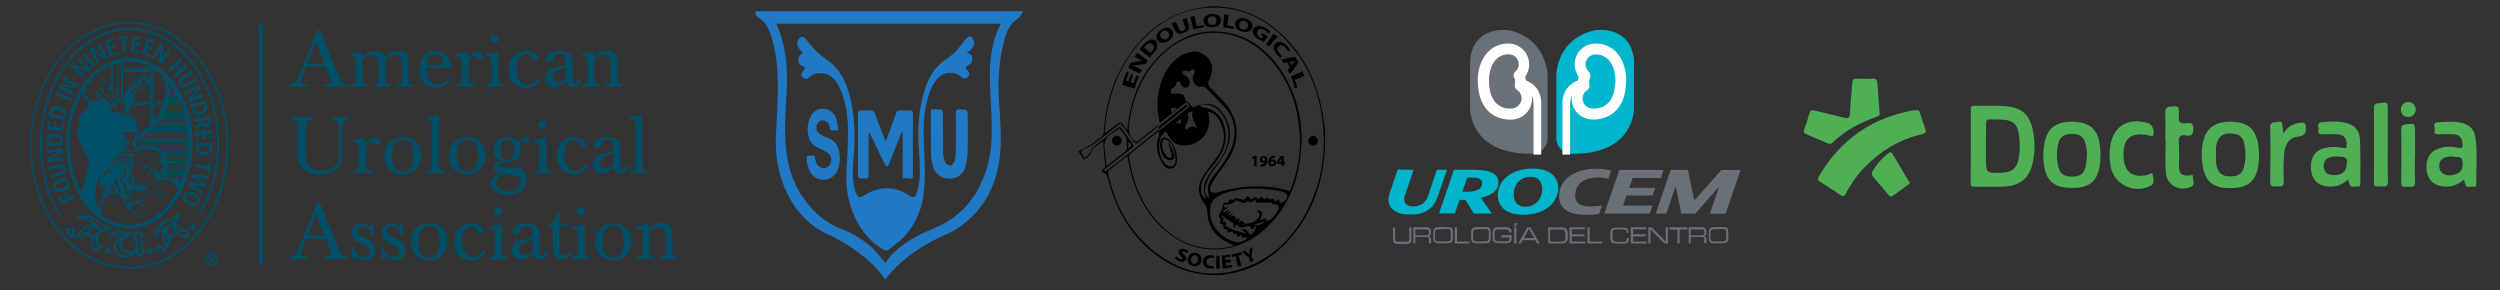 <?xml version="1.0" encoding="utf-8"?>
<!-- Generator: Adobe Illustrator 23.0.1, SVG Export Plug-In . SVG Version: 6.00 Build 0)  -->
<svg version="1.1" id="Layer_1" xmlns="http://www.w3.org/2000/svg" xmlns:xlink="http://www.w3.org/1999/xlink" x="0px" y="0px"
	 viewBox="0 0 1722 200" style="enable-background:new 0 0 1722 200;" xml:space="preserve">
<rect x="0" y="0" width="1722" height="200" fill="#333333" stroke="none"/>
<style type="text/css">
	.st0{fill:#005069;}
	.st1{fill:#4FAF55;}
	.st2{fill:#2079C4;}
	.st3{fill:#6A7077;}
	.st4{fill:#00B6CC;}
	.st5{fill:#FFFFFF;}
</style>
<g id="_x35_lT38Q_1_">
	<g>
		<path class="st0" d="M84.8,185c-1.4-0.2-2.8-0.4-4.2-0.6c-11.1-1.7-20.9-6.4-29.5-13.6c-12.2-10.2-20.2-23.2-25.2-38.1
			c-2.9-8.7-4.6-17.6-5-26.7c0-0.4-0.1-0.8-0.2-1.1c0-3.2,0-6.3,0-9.5c0.1-1.4,0.3-2.8,0.4-4.3c0.9-11.4,3.7-22.4,8.5-32.9
			c5.9-12.8,14.2-23.8,25.8-32.1c7.9-5.6,16.6-9.2,26.2-10.6c1.3-0.2,2.7-0.3,4-0.5c2.3,0,4.6,0,6.9,0c1.5,0.2,3,0.4,4.6,0.6
			c10.9,1.6,20.6,6.2,29.1,13.1c12.1,9.9,20.2,22.6,25.4,37.2c3.6,10.1,5.4,20.5,5.7,31.2c0.5,18.8-3.5,36.6-13.1,53
			c-6.8,11.7-15.9,21.3-27.8,27.9c-7,3.8-14.5,6.2-22.4,6.9c-0.3,0-0.6,0.1-0.9,0.2C90.2,185,87.5,185,84.8,185z M156.1,98.4
			c-0.1-2-0.3-5.8-0.7-9.4c-0.9-9.3-3.1-18.4-6.7-27c-5.5-13.3-13.4-24.7-24.9-33.5c-9.2-7.1-19.5-11.3-31.1-12.1
			c-9.9-0.7-19.4,1.3-28.3,5.7c-12.3,6.1-21.6,15.4-28.6,27C24.9,66.7,20.8,86,22,106.5c0.6,10.4,2.7,20.5,6.6,30.1
			c5.1,13.1,12.7,24.5,23.7,33.5c9.4,7.7,20.1,12.5,32.4,13.5c10.1,0.8,19.8-1.1,28.9-5.7c12.1-6,21.3-15.2,28.3-26.6
			C151.6,135.7,155.8,118.5,156.1,98.4z"/>
		<path class="st0" d="M467,178.5c-3.7,0-7.4,0-11.1,0c-1.3,0-1.3,0-1.1-1.5c0.6-0.1,1.2-0.2,1.9-0.3c1.1-0.2,1.8-0.7,1.8-1.9
			c0-1.4,0.1-2.9,0.1-4.3c0-3-0.1-6-0.1-9.1c0-4-3-5.2-5.9-4.8c-2,0.2-3.6,1.2-5,2.6c-0.3,0.3-0.4,0.8-0.4,1.2c0,4.6,0,9.2,0,13.7
			c0,1.9,0.5,2.5,2.4,2.7c0.5,0.1,0.9,0.1,1.4,0.2c0.4,1.3,0.3,1.4-1.1,1.4c-3.4,0-6.7,0-10.1,0c-0.4,0-0.7,0-1.1-0.1
			c0-0.5,0-0.9,0-1.3c0.7-0.1,1.4-0.2,2.1-0.3c0.9-0.2,1.5-0.7,1.6-1.8c0-0.5,0.1-0.9,0.1-1.4c0-4.3,0-8.6,0-13c0-2.4-0.5-2.9-2.9-3
			c-0.6,0-1.5,0.2-1.3-0.9c0.1-0.3,0.4-0.8,0.7-0.9c2.3-0.6,4.6-1.1,7.1-1.7c0.2,0.9,0.5,1.9,0.8,3.1c0.7-0.5,1.4-1,2.1-1.4
			c2.7-1.8,5.6-2.5,8.7-1.9c3.7,0.6,5.4,3.1,5.5,7.4c0,4.2,0,8.4,0,12.5c0,2.5,0.6,3,3,3.1c0.3,0,0.5,0,0.8,0
			C467,177.5,467,178,467,178.5z"/>
		<path class="st0" d="M180.9,182.7c-0.8,0-1.7,0-2.6,0c0-55.2,0-110.3,0-165.5c0.9,0,1.7,0,2.6,0
			C180.9,72.4,180.9,127.5,180.9,182.7z"/>
		<path class="st0" d="M241.2,59.7c0-0.5,0-0.9,0-1.3c0.6-0.1,1.2-0.2,1.8-0.2c1.4-0.2,2-0.9,2-2.3c0-2.6,0-5.1,0-7.7
			c0-2.2,0-4.3,0-6.5c0-1.9-0.7-2.6-2.6-2.6c-0.5,0-0.9,0-1.5,0c0-0.5,0-1,0-1.4c2.5-0.7,5-1.4,7.7-2.2c0.2,0.9,0.5,2,0.8,3.2
			c0.9-0.6,1.8-1.2,2.6-1.7c2.5-1.5,5.3-2,8.2-1.5c2.1,0.4,3.7,1.6,4.8,3.5c0.7-0.5,1.4-1,2-1.5c3.1-2,6.4-2.9,10-1.8
			c2.7,0.8,4.3,2.8,4.3,5.7c0.1,4.6,0.1,9.2,0.1,13.8c0,2.5,0.2,2.8,2.7,3.1c0.4,0,0.7,0.1,1.1,0.2c0,0.4,0,0.9,0,1.3
			c-4,0-8.1,0-12.2,0c0-0.4,0-0.9,0-1.3c0.7-0.1,1.3-0.2,1.9-0.3c1.2-0.2,1.8-0.8,1.8-1.9c0-4.7,0.1-9.4,0-14.1
			c-0.1-2.8-2.7-4.6-5.9-4.1c-2,0.3-3.6,1.3-5,2.6c-0.2,0.2-0.3,0.5-0.3,0.7c0,4.6,0.1,9.3,0.1,13.9c0,2.3,0.4,2.8,2.8,3
			c1.1,0.1,1.1,0.1,0.9,1.4c-4,0-8.1,0-12.2,0c0-0.4,0-0.8,0-1.3c0.6-0.1,1.2-0.2,1.8-0.2c1.3-0.2,1.9-0.8,1.9-2.1
			c0-4.5,0.1-9.1,0-13.6c-0.1-3.6-3.3-5.4-7.1-4.1c-1.3,0.4-2.5,1.4-3.7,2.2c-0.3,0.2-0.4,0.7-0.4,1c0,4.6,0,9.2,0,13.8
			c0,2,0.6,2.5,2.5,2.8c0.4,0.1,0.8,0.1,1.2,0.2c0,0.4,0,0.8,0,1.3C249.4,59.7,245.3,59.7,241.2,59.7z"/>
		<path class="st0" d="M345.5,120.1c-0.8-0.3-1.6-0.5-2.3-0.8c-2.3-0.9-3.4-3-2.9-5.2c0.3-1.4,1.3-2.1,2.5-2.6
			c0.6-0.3,1.3-0.5,2.1-0.8c-0.3-0.2-0.6-0.4-0.8-0.5c-3.1-1.5-4.2-4.2-3.9-7.8c0.5-5.9,5.4-8.3,10.2-7.9c2.4,0.2,4.5,1.1,6.3,2.7
			c0.8-0.6,1.6-1.2,2.3-1.7c1.1-0.7,2.4-1.1,3.8-0.9c1.1,0.2,1.9,0.9,2,1.8s-0.1,1.7-0.9,2.1c-0.9,0.5-1.9,0.3-2.7-0.6
			c-1.1-1.2-2.2-1.1-3.5,0.2c0.3,1.1,0.8,2.2,0.9,3.3c0.8,5.5-2.2,9.3-7.7,9.9c-1.7,0.2-3.4,0.3-5,0.7c-0.9,0.2-1.7,0.6-2.4,1.1
			c-0.3,0.2-0.5,0.8-0.4,1.2c0,0.2,0.5,0.6,0.9,0.6c0.9,0.1,1.8,0.2,2.7,0.2c3.1,0.2,6.2,0.3,9.3,0.6c5.7,0.6,7.6,5.1,6.3,10
			c-1.1,4.5-4.2,7-8.6,8c-3.9,0.9-7.8,0.5-11.4-1.3c-2.1-1.1-3.7-2.6-4.2-5c-0.6-3,0.7-5.3,3.5-6.3
			C342.7,120.6,344.1,120.4,345.5,120.1c-0.4,0.2-0.7,0.5-1.1,0.8c-3.4,2.4-3.5,7-0.2,9.4c3.4,2.4,9.8,2,12.9-0.8
			c1.6-1.4,2.1-3.2,1.6-5.2c-0.4-1.8-1.8-2.8-3.5-3.1C351.9,120.7,348.7,120.5,345.5,120.1z M354.4,103.1c-0.3-1.6-0.5-3-0.9-4.4
			c-0.6-1.8-2-2.7-3.9-2.7s-3.3,0.8-4,2.5c-1.2,3-1.3,6-0.3,9.1c0.6,1.8,2.1,2.7,4,2.8c1.8,0,3.3-0.8,3.9-2.5
			C353.8,106.3,354.1,104.6,354.4,103.1z"/>
		<path class="st0" d="M199.6,82.1c0-0.2-0.1-0.4-0.1-0.5c0-0.3,0-0.6,0-1c5.5,0,11,0,16.6,0c0,0.5,0,0.9,0,1.5
			c-0.8,0.1-1.6,0.2-2.3,0.3c-2,0.3-2.8,1.1-3,3.2c-0.1,0.6-0.1,1.2-0.1,1.7c0,6.9,0,13.8,0,20.6c0,6,4,8.8,8.5,9.6
			c3.2,0.6,6.3,0.1,9.2-1.4c3-1.6,4.7-4.1,4.8-7.4c0.2-7.5,0.1-15,0-22.5c0-2.5-1.2-3.5-3.7-3.8c-0.5-0.1-0.9-0.1-1.4-0.2
			c0-0.5,0-1,0-1.6c4.3,0,8.5,0,12.8,0c0,0.5,0,1,0,1.5c-0.6,0.1-1.1,0.3-1.7,0.4c-2,0.5-3.1,1.8-3.4,3.8c-0.1,0.9-0.2,1.7-0.2,2.6
			c0,5.9,0,11.9-0.1,17.8c0,1.5-0.2,3-0.5,4.4c-0.9,4.3-4,6.7-8,8c-4.9,1.5-9.8,1.3-14.6-0.5c-5-1.9-7.4-5.7-7.4-11.2c0-7,0-14,0-21
			c0-3.1-1.1-4.1-4.1-4.2C200.3,82.2,200,82.1,199.6,82.1z"/>
		<path class="st0" d="M239.4,58c0,0.6,0,1.1,0,1.6c-5.4,0-10.7,0-16.1,0c0-0.5,0-1,0-1.5c1.1-0.1,2.1-0.1,3.1-0.3
			c1.5-0.3,2.1-1.2,1.6-2.6c-1.1-3.1-2.3-6.1-3.6-9.1c-0.1-0.2-0.6-0.4-0.8-0.4c-4,0-8,0-12,0c-0.3,0-0.8,0.3-0.9,0.6
			c-1,2.6-2,5.1-2.9,7.8c-0.8,2.2,0,3.3,2.3,3.7c0.6,0.1,1.1,0.2,1.8,0.3c0,0.5,0,1,0,1.5c-4.2,0-8.3,0-12.4,0
			c-0.4-1.5-0.4-1.6,1.1-1.8c2.1-0.3,3.6-1.5,4.4-3.4c1.7-4,3.4-8.1,5-12.2c2.8-6.9,5.5-13.8,8.3-20.7c0.2-0.6,0.5-0.9,1.2-0.9
			c0.8,0,1,0.3,1.3,1c4.1,10.3,8.3,20.6,12.5,30.9c0.1,0.4,0.3,0.7,0.5,1.1C234.6,56.2,236.2,58.1,239.4,58z M217.7,28.3
			c-2,5.2-4,10.3-6,15.4c4,0,7.8,0,11.8,0C221.6,38.6,219.7,33.6,217.7,28.3z"/>
		<path class="st0" d="M239.4,176.8c0,0.6,0,1.1,0,1.6c-5.3,0-10.7,0-16.1,0c0-0.5,0-1,0-1.5c1.1-0.1,2.2-0.1,3.2-0.3
			c1.5-0.3,2-1.2,1.5-2.6c-1.1-3-2.3-6-3.5-8.9c-0.1-0.3-0.6-0.6-0.9-0.6c-4,0-8,0-12,0c-0.3,0-0.8,0.3-0.9,0.6
			c-1,2.6-2.1,5.2-3,7.9c-0.7,2.1,0,3.2,2.2,3.6c0.6,0.1,1.2,0.2,1.8,0.3c0.3,1.5,0.3,1.6-1.1,1.6c-3.4,0-6.7,0-10.1,0
			c-0.4,0-0.8,0-1.2,0c0-0.6,0-1.1,0-1.6c0.1-0.1,0.1-0.1,0.2-0.1c3.3-0.3,5-2.3,6.1-5.2c4.1-10.5,8.4-20.9,12.5-31.4
			c0.3-0.6,0.5-1,1.3-1s1,0.4,1.2,1c2.8,6.9,5.6,13.9,8.4,20.8c1.5,3.7,3,7.5,4.5,11.2C234.6,175,236.2,176.8,239.4,176.8z
			 M211.7,162.5c4,0,7.8,0,11.8,0c-1.9-5.1-3.8-10.2-5.8-15.4C215.7,152.4,213.7,157.4,211.7,162.5z"/>
		<path class="st0" d="M413.3,58.3c0,0.5,0,0.9,0,1.3c-4.1,0-8.2,0-12.3,0c0-0.4,0-0.8,0-1.3c0.6-0.1,1.2-0.2,1.8-0.3
			c1.4-0.2,2-0.8,2-2.2c0-4.9,0-9.9,0-14.8c0-1.3-0.7-2-2-2.1c-0.7-0.1-1.4-0.1-2-0.1c-0.3-1.6-0.3-1.5,1.2-1.8
			c2.1-0.5,4.2-1.1,6.4-1.6c0.2,0.9,0.5,2,0.8,3.2c0.6-0.4,1.1-0.8,1.7-1.2c2.4-1.6,4.9-2.4,7.8-2.3c4.1,0.1,6.7,2.7,6.7,6.8
			c0,4.3,0,8.7,0,13c0,2.7,0.4,3.1,3,3.3c0.2,0,0.4,0.1,0.7,0.1c0,0.4,0,0.8,0,1.3c-4.1,0-8.1,0-12.3,0c0-0.4,0-0.8,0-1.4
			c0.5-0.1,1-0.2,1.5-0.2c1.7-0.2,2.3-0.8,2.3-2.5c0-4,0-8,0-12c0-4.7-3.2-6.9-7.6-5.3c-0.4,0.2-0.9,0.4-1.3,0.6
			c-1.7,0.9-2.7,2-2.6,4.2c0.2,3.9,0.1,7.8,0.1,11.7c0,2.7,0.3,3,2.9,3.4C412.6,58.2,412.9,58.3,413.3,58.3z"/>
		<path class="st0" d="M398.7,54.5c0.4,0,0.9,0,1.3,0c-0.1,2.6-2,4.9-4.3,5.4c-2.9,0.6-4.4-0.4-6-3.8c-0.8,0.6-1.5,1.3-2.4,1.9
			c-2.2,1.6-4.6,2.4-7.3,1.8c-3.3-0.7-4.9-3.5-4.4-7.1c0.4-2.7,1.8-4.5,4.3-5.4c1.8-0.6,3.7-1,5.5-1.5c1.1-0.3,2.2-0.6,3.3-0.9
			c0.6-0.2,0.9-0.5,0.9-1.1c-0.1-1,0-2,0-3c-0.1-2.2-1.5-3.7-3.7-3.9c-2.8-0.3-4.3,0.7-4.7,3.1c-0.3,2.3-1.7,2.9-3.5,2.5
			c-1.3-0.3-1.9-1.3-1.5-2.6c0.5-1.7,1.8-2.9,3.4-3.6c3.7-1.6,7.4-1.7,11.1-0.2c2.4,1,3.7,2.8,3.7,5.5c0,4.3,0,8.6,0,12.9
			c0,0.4-0.1,0.9,0.1,1.3c0.3,0.6,0.7,1.4,1.1,1.5c0.6,0.1,1.5-0.2,2-0.7S398.3,55.3,398.7,54.5z M389.7,46.1
			c-2.5,0.9-4.8,1.8-7.1,2.7c-0.4,0.1-0.7,0.5-1,0.8c-1.3,1.4-1.5,3-0.9,4.7c0.5,1.6,1.8,2.3,3.4,2.4c2.1,0.1,3.8-0.8,5.4-2.1
			c0.1-0.1,0.2-0.3,0.2-0.5C389.7,51.5,389.7,49,389.7,46.1z"/>
		<path class="st0" d="M433,113.9c-0.3,3-2.2,5-4.8,5.4c-2.7,0.4-4.3-0.7-5.5-3.9c-0.5,0.4-0.9,0.8-1.4,1.2
			c-2.3,1.9-4.7,3.1-7.8,2.7c-3.8-0.6-5.1-3.3-4.9-6.6c0.2-3.4,2.1-5.4,5.2-6.4c2.5-0.7,5-1.3,7.5-1.9c1.1-0.3,1.6-0.8,1.4-2
			c-0.1-1-0.1-1.9-0.2-2.9c-0.2-2.1-1.8-3.4-4.3-3.4c-2.2-0.1-3.7,1.1-4.1,3.2s-1.2,2.8-3.1,2.6c-1.7-0.1-2.5-1.4-1.8-3
			c0.6-1.5,1.7-2.5,3.1-3.2c3.8-1.8,7.7-1.8,11.5-0.2c2.3,1,3.5,2.9,3.5,5.5c0,4.2,0,8.4,0,12.6c0,0.4,0,0.8,0,1.2
			c0,0.8,0.3,1.6,1.2,1.9c0.9,0.2,1.7-0.1,2.2-1c0.2-0.3,0.4-0.6,0.4-0.9C431.4,113.8,432,113.7,433,113.9z M422.7,105.6
			c-2.2,0.7-4.3,1.3-6.2,2.1c-0.8,0.3-1.5,0.9-2.1,1.5c-1.3,1.4-1.4,3.1-0.7,4.8c0.7,1.6,2.1,2.1,3.8,2.1c1.9,0,3.4-1,4.8-2.1
			c0.2-0.1,0.3-0.4,0.3-0.6C422.7,110.8,422.7,108.3,422.7,105.6z"/>
		<path class="st0" d="M377.3,173.2c-0.6,3.5-2.5,5.4-5.3,5.5s-4.2-0.9-5.1-3.9c-0.4,0.3-0.8,0.6-1.2,0.9c-2.2,1.9-4.6,3.2-7.6,3
			c-3.1-0.2-5.1-2.2-5.3-5.3c-0.3-4.1,1.4-6.6,5.4-7.8c2.5-0.7,5-1.3,7.5-1.9c0.9-0.2,1.2-0.7,1.1-1.6c-0.1-1.1,0-2.2-0.2-3.3
			c-0.4-2.2-2-3.3-4.6-3.2c-2.1,0-3.4,1.1-3.7,3.3c-0.3,2-1.6,2.9-3.5,2.4c-1.4-0.3-1.9-1.4-1.4-2.7c0.5-1.4,1.5-2.5,2.8-3.2
			c4-2,8.1-2.1,12.2-0.2c2.2,1,3.2,2.8,3.2,5.2c0,4.3,0,8.6,0,13c0,0.1,0,0.2,0,0.3c0,1.6,0.4,2.3,1.3,2.5c1,0.2,2.1-0.5,2.5-1.8
			C375.7,173.2,376.3,173,377.3,173.2z M366.9,165c-2.3,0.7-4.3,1.4-6.3,2.1c-0.6,0.2-1.1,0.6-1.6,1.1c-1.4,1.3-1.7,2.9-1.2,4.7
			c0.5,1.5,1.6,2.4,3.2,2.6c2.3,0.3,4.1-0.8,5.8-2.2c0.1-0.1,0.2-0.4,0.2-0.6C366.9,170.2,366.9,167.7,366.9,165z"/>
		<path class="st0" d="M283.2,166.7c0-4.5,1.4-8.3,5.2-10.9c4.3-2.9,11.1-2.7,15.2,0.3c1.6,1.2,2.8,2.8,3.5,4.7
			c1.3,3.5,1.4,7.1,0.1,10.7c-2.1,5.8-7,8.3-13.2,7.7c-4-0.4-7.3-2-9.3-5.7C283.7,171.6,283.2,169.5,283.2,166.7z M303,166.1
			c0-0.8,0-1.9-0.2-3s-0.4-2.2-0.8-3.2c-1-2.6-3.2-4.2-5.8-4.3c-3.1-0.1-5.5,1-6.7,3.9c-0.6,1.4-1,3-1.2,4.6
			c-0.3,3.3-0.3,6.6,1.1,9.6c1.3,2.7,3.5,4,6.5,3.8c2.8-0.1,4.6-1.6,5.7-4.1C302.8,171.2,302.9,168.8,303,166.1z"/>
		<path class="st0" d="M322.8,119.9c-5.2,0-8.9-1.3-11.4-5.1c-3.5-5.4-2.3-14,2.6-17.8c4.7-3.7,13.7-3.7,17.9,1.7
			c1.3,1.7,2.1,3.7,2.3,5.8c0.5,4.8-0.2,9.1-4,12.5C327.9,119.2,325,120,322.8,119.9z M329.6,107.1c-0.1,0-0.1,0-0.2-0.1
			c-0.1-1.4-0.2-2.7-0.4-4.1c-0.1-0.8-0.3-1.5-0.6-2.3c-1-2.8-3.2-4.5-6.2-4.6s-5.4,1.4-6.4,4.2c-1.7,4.4-1.7,9-0.2,13.4
			c1,3,3.5,4.5,6.5,4.5c3.1-0.1,5.3-1.7,6.2-4.7C329,111.4,329.2,109.2,329.6,107.1z"/>
		<path class="st0" d="M422.5,153.8c6.6,0.1,10.9,3.5,12.2,9.4c0.6,2.7,0.4,5.5-0.5,8.1c-2.1,5.9-7,8.5-13.3,7.9
			c-3.8-0.3-7-1.8-9.1-5.2c-3.3-5.4-2.1-13.8,2.6-17.6C416.8,154.5,419.7,153.9,422.5,153.8z M430,166.6c-0.4-2.2-0.5-4.3-1.1-6.3
			c-0.8-2.9-3.1-4.7-5.9-4.8c-3.5-0.1-5.8,1.3-6.9,4.4c-0.5,1.5-0.8,3.1-1,4.6c-0.3,2.9-0.2,5.8,0.9,8.5c1.2,3,3.3,4.5,6.6,4.4
			c2.9,0,5.1-1.5,6.1-4.5C429.4,170.9,429.6,168.7,430,166.6z"/>
		<path class="st0" d="M278,119.9c-4.8,0-8.4-1.2-10.9-4.7c-1.8-2.5-2.3-5.3-2.2-8.3c0.1-3.9,1.3-7.3,4.4-9.8c5.1-4.1,15.2-3.8,19,3
			c2.8,5.1,2.4,14.6-4.4,18.3C281.8,119.6,279.6,120,278,119.9z M284.8,107.1c-0.1-1.3-0.1-2.5-0.3-3.8c-0.3-2-0.8-4-2.4-5.4
			c-3.2-3-8.6-2.1-10.6,1.8c-1.3,2.5-1.5,5.3-1.5,8c0,2.2,0.3,4.5,1.2,6.5c1.3,2.7,3.4,4,6.3,3.9c3,0,5-1.5,6.1-4.3
			C284.5,111.7,284.7,109.4,284.8,107.1z"/>
		<path class="st0" d="M309,53.8c0.4,0.3,0.8,0.5,1.2,0.8c-1.9,4-6.2,6.3-10.7,5.9c-6.7-0.6-11.4-5.8-10.6-14
			c0.3-3.3,1.4-6.3,3.9-8.6c3.1-2.9,8.2-3.7,12.1-1.9c4,1.9,5.8,6,5.6,10.4c0,0.1-0.1,0.1-0.1,0.3c-5.4,0-10.9,0-16.5,0
			c0.1,3.5,0,6.8,2.5,9.5c2.6,2.7,7.5,2.7,10.4-0.1C307.6,55.4,308.2,54.7,309,53.8z M294.1,44.8c3.7,0,7.2,0,10.7,0
			c0.2,0,0.6-0.5,0.6-0.8c0-0.9-0.1-1.9-0.3-2.8c-0.4-2-1.5-3.5-3.6-4c-2.2-0.5-4.1-0.1-5.6,1.7C294.7,40.6,294.3,42.6,294.1,44.8z"
			/>
		<path class="st0" d="M293.2,82.2c0-0.5,0-0.9,0-1.1c3-0.6,6-1.2,8.9-1.8c0,0.2,0,0.6,0,1c0,11.3,0,22.6,0,33.8
			c0,2.7,0.4,3.2,3.1,3.5c0.3,0,0.7,0.5,0.7,0.8c0,0.2-0.4,0.8-0.6,0.8c-3.9,0-7.8,0-11.6,0c-0.4-1.3-0.3-1.5,0.8-1.6
			c2.2-0.2,2.8-0.8,2.8-3.1c0-9.7,0-19.3,0-29c0-2.5-0.6-3-3-3.2C294,82.2,293.6,82.2,293.2,82.2z"/>
		<path class="st0" d="M446.2,117.7c0,0.4,0,0.9,0,1.4c-4.1,0-8.2,0-12.4,0c0-0.5,0-0.9,0-1.4c0.6-0.1,1.1-0.1,1.7-0.2
			c1.6-0.3,2.1-0.9,2.2-2.6c0-3.1,0-6.3,0-9.4c0-6.6,0-13.3,0-19.9c0-2.7-0.5-3.2-3.2-3.4c-0.3,0-0.6-0.1-1-0.1
			c-0.3-0.9-0.2-1.4,0.9-1.5c2.6-0.3,5.2-0.9,7.9-1.4c0,0.2,0,0.7,0,1.1c0,11.2,0,22.4,0,33.6c0,2.8,0.4,3.2,3.2,3.6
			C445.8,117.6,445.9,117.7,446.2,117.7z"/>
		<path class="st0" d="M275.2,156.4c1-0.4,0.6-2.4,2.4-1.8c0,2.5,0,5.1,0,7.6c-0.9,0.4-1.2,0-1.4-0.8c-0.7-2.6-2.1-4.6-4.8-5.4
			c-1.9-0.6-3.8,0.2-4.5,1.7c-0.8,1.7-0.2,3.4,1.7,4.5c1.8,1,3.7,1.9,5.5,2.8c2,1,3.8,2.2,4.5,4.5c0.9,2.8,0.6,5.5-1.4,7.7
			c-2.2,2.4-5,2.5-7.9,1.7c-1.4-0.4-2.7-1.3-4.1-2c-0.7,0.5-0.5,2.2-2.2,1.6c0-2.7,0-5.4,0-8.2c0.9-0.3,1.2,0,1.4,0.9
			c0.8,3.4,3.1,5.5,6.4,5.8c1.7,0.2,3.2-0.3,4.1-1.8c0.8-1.3,0.7-2.6-0.1-3.7c-0.5-0.7-1.3-1.3-2-1.7c-1.6-0.9-3.2-1.6-4.8-2.5
			c-0.8-0.4-1.5-0.9-2.2-1.4c-3.6-2.5-3.1-7.3-1.4-9.5c2.2-2.8,6.7-3.2,9.6-0.9C274.4,155.6,274.8,156,275.2,156.4z"/>
		<path class="st0" d="M254.7,156.4c1-0.5,0.6-2.4,2.5-1.8c0,2.5,0,5.1,0,7.6c-0.9,0.4-1.2,0-1.4-0.8c-0.6-2.2-1.7-4-3.8-5
			c-0.7-0.4-1.6-0.5-2.5-0.6c-1.5,0-2.7,0.9-3.2,2.2s-0.1,2.8,1.1,3.7c1.2,0.9,2.6,1.5,3.9,2.2c1.5,0.8,3.1,1.5,4.4,2.5
			c3.5,2.6,3.7,8.3,0.4,11.2c-2.4,2.1-5.3,2.1-8.1,1c-1.2-0.4-2.2-1.2-3.3-1.8c-0.8,0.5-0.5,2.3-2.2,1.7c0-2.7,0-5.5,0-8.2
			c0.9-0.3,1.2,0.1,1.4,0.9c0.8,3.2,2.8,5.3,6.2,5.8c2,0.3,3.9-0.7,4.6-2.3c0.7-1.7,0.1-3.4-1.8-4.6c-1.4-0.9-2.9-1.5-4.3-2.3
			c-1.4-0.8-2.8-1.6-4-2.6c-2.1-1.8-2.4-4.3-1.8-6.8c0.6-2.4,2.3-3.8,4.6-4.3c2.4-0.5,4.6-0.1,6.4,1.6
			C254.1,155.9,254.4,156.1,254.7,156.4z"/>
		<path class="st0" d="M370.3,53.7c0.6,0.2,1.1,0.4,1.6,0.6c-1.2,3.8-4.7,6.2-9,6.3c-7.6,0.2-13.1-5-12.4-13.8
			c0.3-3.3,1.4-6.3,3.9-8.6c3.3-3.1,8.9-4.1,12.9-2.1c1.1,0.5,2.1,1.4,2.9,2.3c0.8,0.9,0.7,2.2,0.1,3c-0.6,0.7-2,0.9-3,0.4
			c-0.3-0.1-0.6-0.5-0.6-0.7c-0.2-1.9-0.9-3.3-2.8-3.8c-2.3-0.6-4.2,0.2-5.7,1.9c-1.5,1.6-2.1,3.7-2.3,5.8c-0.3,2.9,0,5.8,1.1,8.5
			c1.2,2.8,3.2,4.6,6.4,4.7c3,0.1,5.2-1.2,6.6-3.8C370,54.1,370.2,54,370.3,53.7z"/>
		<path class="st0" d="M332.8,172.5c0.4,0.2,0.9,0.3,1.5,0.6c-1.3,3.4-3.7,5.4-7.1,6c-7.1,1.3-15.3-2.9-14.3-13.8
			c0.4-4.6,2.4-8.3,6.8-10.3c3.4-1.6,6.9-1.7,10.3,0c1,0.5,2,1.5,2.7,2.4s0.5,2.2-0.1,2.9c-0.6,0.6-2.4,0.7-3.2,0.2
			c-0.2-0.2-0.4-0.5-0.4-0.8c-0.7-3.4-3.6-4.8-6.7-3.1c-1.5,0.8-2.6,2-3.1,3.6c-1.7,4.6-1.5,9.2,0.9,13.5c2.1,3.8,7.5,4.6,10.6,1.7
			C331.4,174.5,332,173.5,332.8,172.5z"/>
		<path class="st0" d="M404.9,113.8c-1.3,3.2-3.7,5.3-7.1,5.9c-5.8,1-11.1-1.5-13.2-6.4c-1.1-2.5-1.2-5.1-1-7.7
			c0.4-5.3,4.1-9.6,9.2-10.8c2.9-0.7,5.9-0.5,8.4,1.2c1,0.6,1.7,1.7,2.4,2.7c0.5,0.9,0.1,2-0.7,2.5c-0.8,0.5-2.5,0.4-3.1-0.2
			c-0.2-0.2-0.2-0.5-0.2-0.8c-0.3-2.7-2.3-4.1-5-3.6c-2.6,0.5-4.2,2.1-5,4.5c-1.5,4.3-1.3,8.6,0.7,12.7c2.6,5.1,9.2,5.3,12.3,0.5
			C403.4,113,403.5,113,404.9,113.8z"/>
		<path class="st0" d="M256.4,117.7c0,0.5,0,0.9,0,1.4c-4.4,0-8.7,0-13,0c-0.3-1-0.2-1.5,1-1.6c2.2-0.1,2.7-0.7,2.7-2.9
			c0-4.4,0-8.7,0-13.1c0-2.6-0.4-3-3-3.2c-0.3,0-0.6-0.1-0.9-0.1c-0.3-1.4-0.3-1.3,1.1-1.6c2.2-0.5,4.4-1.1,6.7-1.7
			c0.3,1.2,0.5,2.5,0.9,4.1c0.4-0.4,0.7-0.7,1-1.1c1.4-1.5,3-2.7,5.1-3c2.2-0.3,3.8,0.7,4.1,2.6c0.2,1.1-0.3,2.1-1.2,2.5
			c-1,0.4-1.8,0.2-2.6-0.9c-0.6-0.9-1.4-1.2-2.5-1.1c-1.9,0.2-3.8,2.3-3.8,4.3c0,4.1,0,8.3,0,12.4c0,2,0.3,2.4,2.3,2.7
			C254.9,117.5,255.6,117.6,256.4,117.7z"/>
		<path class="st0" d="M322.6,39.6c0.6-0.6,1.1-1.2,1.7-1.7c1.7-1.6,3.6-2.6,5.9-2.3c1.6,0.2,2.7,1.4,2.7,3c0,1-0.4,1.8-1.4,2.1
			s-1.8,0.1-2.4-0.9c-0.7-1.2-1.7-1.5-3.1-1c-2,0.7-3.2,2.4-3.2,4.5c0,4,0,8,0,12c0,2,0.5,2.6,2.6,2.8c0.6,0.1,1.3,0.1,1.9,0.2
			c0,0.5,0,0.9,0,1.4c-4.3,0-8.6,0-13,0c0-0.4,0-0.8,0-1.3c0.5-0.1,1.1-0.2,1.6-0.2c1.5-0.2,2.1-0.8,2.1-2.4c0-4.6,0-9.3,0-13.9
			c0-2.1-0.7-2.7-2.8-2.8c-1.5-0.1-1.5-0.1-1.3-1.4c2.6-0.7,5.1-1.4,7.9-2.2C321.9,36.6,322.2,38,322.6,39.6z"/>
		<path class="st0" d="M378,156.2c-0.3-0.9,0-1.3,0.7-1.5c2.8-0.9,3.9-3.2,4.6-5.8c0.1-0.5,0.2-1.1,0.2-1.6c0.1-1.6,0.2-1.6,1.9-1.3
			c0,1.7,0,3.5,0,5.2c0,1.1-0.3,2.5,0.3,3.1c0.5,0.5,2,0.2,3,0.2s2,0,3.1,0c0,0.6,0,1.1,0,1.6c-2.1,0-4.1,0-6.3,0
			c0,0.5-0.1,0.9-0.1,1.3c0,4.6,0,9.1,0,13.7c0,0.7,0.1,1.4,0.2,2c0.4,2.4,2.6,3.5,4.7,2.1c0.8-0.5,1.5-1.2,2.3-1.9
			c0.3,0.3,0.7,0.6,1,0.9c-2,2.8-4.3,4.8-7.9,4.3c-2.8-0.3-4.6-2.1-4.7-5c-0.1-3-0.1-6-0.1-8.9c0-2.8,0-5.6,0-8.5
			C379.9,156.2,379,156.2,378,156.2z"/>
		<path class="st0" d="M393.8,157.6c0-0.5,0-0.9,0-1.3c2.9-0.7,5.8-1.3,8.8-2c0,0.2,0.1,0.6,0.1,1c0,6.2,0,12.4,0,18.6
			c0,2.1,0.5,2.7,2.6,2.9c1.3,0.1,1.3,0.2,1.1,1.6c-0.3,0-0.6,0.1-0.9,0.1c-3.4,0-6.8,0-10.3,0c-0.5,0-1.1,0.2-1.1-0.7
			c0-0.8,0.4-1,1-1c0.5,0,1-0.1,1.5-0.2c0.9-0.2,1.4-0.8,1.4-1.7c0-5,0-9.9,0-14.9c0-1.3-0.6-1.8-1.8-2.1
			C395.3,157.7,394.6,157.7,393.8,157.6z"/>
		<path class="st0" d="M367.4,98.2c0-0.5,0-1,0-1.3c2.9-0.7,5.8-1.4,8.8-2.1c0,0.2,0,0.6,0,1c0,6,0,12,0,18.1c0,2.8,0.3,3.2,3.1,3.6
			c0.2,0,0.4,0.1,0.7,0.1c0,0.5,0,0.9,0,1.5c-4.1,0-8.2,0-12.3,0c0-0.5,0-1,0-1.5c0.7-0.1,1.3-0.2,1.9-0.3c1.3-0.2,1.9-0.9,1.9-2.2
			c0-4.7,0-9.4,0-14.1c0-1.8-0.6-2.5-2.4-2.7C368.5,98.3,368,98.3,367.4,98.2z"/>
		<path class="st0" d="M334.7,59.7c0-0.6,0-1,0-1.5c0.7-0.1,1.4-0.2,2.1-0.3c1.2-0.2,1.7-0.8,1.7-2c0-4.8,0-9.6,0-14.4
			c0-1.7-0.8-2.4-2.5-2.5c-0.5,0-1,0-1.6,0c0-0.5-0.1-1-0.1-1.4c3-0.7,5.9-1.4,8.9-2.1c0,0.2,0,0.6,0,1c0,6.2,0,12.5,0,18.7
			c0,2.2,0.5,2.7,2.7,2.9c1.3,0.1,1.3,0.2,1,1.6C342.9,59.7,338.8,59.7,334.7,59.7z"/>
		<path class="st0" d="M349.3,177c0,0.5,0,0.9,0,1.5c-0.4,0-0.7,0.1-1,0.1c-3.4,0-6.8,0-10.3,0c-0.5,0-1.1,0.1-1.1-0.8
			c0-0.8,0.4-0.9,1.1-0.9c2.4-0.2,2.8-0.7,2.8-3.1c0-4.2,0-8.4,0-12.5c0-2.8-0.5-3.4-3.4-3.5c-0.2,0-0.4,0-0.7,0c0-0.5,0-1,0-1.3
			c2.9-0.7,5.7-1.3,8.7-2c0,0.3,0.1,0.7,0.1,1.1c0,5.9,0,11.8,0,17.7c0,0.4,0,0.7,0,1.1c0.1,1.9,0.7,2.4,2.6,2.6
			C348.4,176.9,348.8,176.9,349.3,177z"/>
		<path class="st0" d="M145.8,182.8c-2.7,0-4.7-2.1-4.7-4.7c0-2.6,2.1-4.7,4.7-4.7c2.6,0,4.7,2.1,4.7,4.8
			C150.5,180.8,148.5,182.8,145.8,182.8z M145.8,182c2,0,3.7-1.7,3.7-3.8s-1.6-3.9-3.6-3.9c-2-0.1-3.7,1.7-3.7,3.8
			C142.1,180.2,143.8,182,145.8,182z"/>
		<path class="st0" d="M370.8,86c0-1.6,1.2-2.9,2.8-2.9c1.6,0,2.9,1.3,2.9,3c0,1.6-1.4,2.8-3,2.8C372,88.9,370.8,87.7,370.8,86z"/>
		<path class="st0" d="M345.8,145.5c0,1.6-1.3,2.9-2.9,2.9s-2.9-1.3-2.9-2.9c0-1.6,1.3-2.9,2.9-2.9
			C344.6,142.5,345.9,143.8,345.8,145.5z"/>
		<path class="st0" d="M400.1,142.5c1.7,0,2.9,1.3,2.9,2.9c0,1.6-1.3,2.9-2.9,2.9c-1.5,0-2.9-1.4-2.9-2.9S398.5,142.5,400.1,142.5z"
			/>
		<path class="st0" d="M340.6,29.5c-1.6,0-2.9-1.3-2.9-2.9c0-1.6,1.3-2.9,2.9-2.9s3,1.4,2.9,3C343.6,28.3,342.3,29.5,340.6,29.5z"/>
		<path class="st0" d="M132.6,98.1c-0.2,14.1-3.2,27-10.4,38.6c-4.4,7-10,12.9-17.4,16.7c-13,6.5-25.4,5-36.9-3.6
			c-8.1-6-13.4-14.3-17.1-23.6c-3.2-8-4.8-16.3-5.1-24.8c-0.4-12.2,1.7-23.9,7-34.9c4.1-8.4,9.6-15.7,17.5-20.8
			C83,37.4,97.8,38,110,47.1c7.9,5.9,13.2,13.7,17,22.6c3.2,7.6,5,15.6,5.5,23.9C132.5,95.2,132.6,96.9,132.6,98.1z M78.8,78.3
			c0.7,1,1.3,2.1,2,3.1c0.1-0.1,0.3-0.2,0.4-0.3C80.4,80.2,79.6,79.3,78.8,78.3c-0.2-0.5-0.2-0.9,0.4-1.2c0.3-0.2,0.4-0.7,0.6-1.1
			c0.5,0.4,1.1,0.8,1.6,1.3c1.2,0.9,2.3,1.9,3.5,2.7c0.8,0,1.7-0.2,2.5,0c1.8,0.5,3.6,1.1,5.4,1.7c0.3,0.1,0.6,0.5,0.7,0.7
			c0.3,1.6,0.5,3.1,0.9,4.7c0.1,0.7,0.5,1.3,0.7,2s0.5,1.3,0.7,2.1c-3.8,0-7.2,0-10.7,0c-0.6,0-1.2,0.2-1.1,0.8
			c0.1,0.3,0.7,0.7,1.1,0.8c3.2,0.1,6.4,0,9.6,0c0.4,0,0.7-0.3,1.1-0.4c0,0,0.1,0.2,0.4,0.6c2.2-2.1,4.4-4.1,6.6-6.2
			c0.4-0.4,0.7-1.1,0.7-1.7c0.1-3.9,0-7.8,0-11.7c0-0.3,0-0.7-0.1-1.1c-3.5,0-7,0-10.4,0c-2.9,0-3.3,0.3-4,3.2
			c-0.1,0.4-0.2,0.8-0.3,1.3c-0.1,1,0.8,2.5,1.8,2.9c0.4,0.2,0.8,0.4,1.3,0.7c-2.4-0.4-4.6-0.7-6.7-1.1c0.2-0.4,0.4-1,0.7-1.6
			c-0.5-0.1-1-0.1-1.5-0.2c0.7-0.9,1.3-1.8,1.9-2.6c1.1-1.3,0.6-2.9-1-3.4c-0.3-0.1-0.6-0.2-0.7-0.4c-0.4-0.7-1-0.7-1.6-0.3
			c-0.5-0.4-0.9-1.3-1.8-0.8c0,0.3,0.1,0.6,0.1,0.9c-0.8-1-2-1.6-2.7-2.6c-0.6-0.9-0.8-2.2-1.1-3.3c-0.1,0-0.2,0-0.3,0.1
			c-0.1,0.6-0.2,1.1-0.4,1.7c-0.1,0-0.1,0-0.2,0c0-0.8,0-1.7,0-2.3c0.7-0.2,1.4-0.3,2.1-0.4c-0.9-1.7-1.9-2.2-3.1-1.6
			c-0.5,0.2-1,0.3-1.1-0.3c-0.1-0.4,0.1-1,0.3-1.4c0.1-0.3,0.6-0.3,1-0.6c-0.6-1-1.1-1.9-1.7-2.7c-1.4-1.8-3.1-1.5-4.1,0.5
			c-0.2,0.5-0.7,0.8-1,1.2c-0.1-0.1-0.2-0.2-0.4-0.3c1-1.3,2-2.5,3.1-3.8c-1.7-1.6-3.7-0.9-5.6-1.1c0.4-0.3,0.9-0.4,1.3-0.4
			c2,0,4.2-0.6,5.1,2c0,0.1,0.2,0.1,0.3,0.2c2.1,1.2,3.1,3,3.7,5.3c0-5.5,0-10.8,0-16.2C73,45.7,64.6,52,63,54.8
			c0.7-0.2,1.3-0.4,1.9-0.5c0,0.1,0.1,0.2,0.1,0.3c-0.7,0.4-1.3,0.8-2,1.1c-2.6,1-4.2,3.5-4.1,6.1c0.3-0.1,0.7-0.1,1.1-0.2
			c-1.3,0.8-1.7,2.9-0.8,4.7c0.1-0.1,0.3-0.3,0.3-0.3c0.4,0.5,0.8,1,1.3,1.5c0.2-0.4,0.3-0.6,0.4-0.7c0.2,0.9-0.8,1.9,0.5,2.5
			c1.5-0.5,0.7-1.9,1.1-2.8c0,1.1,0,2.2,0,3.3c-0.1,0-0.2,0.1-0.3,0.1c0.4,0.2,0.8,0.4,1.2,0.5c0.1-0.1,0.2-0.1,0.3-0.2
			c-0.2-0.7-0.3-1.4-0.5-2c0.1,0,0.1,0,0.2-0.1c0.3,0.6,0.6,1.2,0.9,1.9c1.9-1.2,3.8,0,6.1,0c-1-0.5-1.7-0.9-2.5-1.4
			c-0.1,0.1-0.3,0.3-0.8,0.7c0-0.8-0.1-1.4,0-1.9c0.2-1.1-0.2-1.8-1.1-2.4c-0.2-0.1-0.3-0.3-0.4-0.4c0-0.6,0-1.2,0-2
			c0.3,0.4,0.4,0.6,0.6,0.7c0.6,0.4,1.3,1.2,1.7,1c1.3-0.4,1.4,0.8,2.2,1c0,0.1,0,0.2-0.1,0.3c-0.4,0.1-0.7,0.2-1,0.3
			c-0.2-0.4-0.4-0.8-0.7-1.4c-0.6,1.5,0.2,3,1.7,3.6c0.4,0.1,0.9,0,1.4-0.1c0.3,0,0.7-0.3,0.9-0.1c0.2,0.1,0.3,0.6,0.4,0.9
			c0.1,0.6,0.2,1.3,0.3,2c1.2-0.2,2.2-0.4,3.3-0.6c-0.2,0.5-0.3,1.1-0.5,1.6c-0.5,0-0.9-0.1-1.3-0.1c0.2,0.5,0.6,0.9,0.7,0.8
			c0.7-0.3,1.3-0.7,1.7-0.9c0.2-0.8,0.4-1.4,0.6-2.2c0.7,0.7,1.3,1.3,1.9,1.9c0.1-0.1,0.1-0.1,0.2-0.2c0.1,0.3,0.2,0.7,0.4,1.1
			c-0.3-0.1-0.4-0.2-0.7-0.4c0,0.3,0,0.4,0,0.6c0.3,1,0.6,1.9-0.2,2.9c-0.1,0.1,0,0.3,0,0.5c-0.4-0.9-0.8-1.8-1.3-2.7
			c-0.2-0.3-0.6-0.8-0.8-0.7c-0.3,0.1-0.7,0.5-0.8,0.8C76.3,75.3,77.1,77.3,78.8,78.3z M91.3,58.3c0.4,0.3,0.8,0.7,1.3,1.1
			c-0.1-1-0.2-1.9-0.3-2.7c0.1,0,0.2,0,0.3,0c0.2,0.5,0.5,1.1,0.7,1.6c1.8-0.7,1.8-0.7,1.8-2.6c0-0.3,0-0.6,0-0.9
			c0-0.1,0.1-0.1,0.2-0.2c0.1,0.3,0.2,0.5,0.3,0.7c0.2-0.1,0.3-0.2,0.4-0.2c0.8-0.4,1.5-1.3,2.7-0.8c0.1,0,0.5-0.5,0.8-0.8
			c-1.3,0.1-2.2,0.1-3.2,0.2c-1.2,0.1-1.6,0.4-1.6,1.6c0,0.3-0.2,0.5-0.2,0.8c-0.1,0-0.1,0-0.2-0.1c-0.1-0.4-0.1-0.9-0.2-1.6
			c-0.5,0.4-0.8,0.6-1.1,0.9c0.8,1.3,0.8,1.3,0.3,2c-0.2-0.5-0.3-0.9-0.5-1.3C91.2,56.2,90.9,56.9,91.3,58.3c-0.3,0-0.6-0.2-0.9-0.1
			c-0.2,0.1-0.4,0.6-0.3,0.8c0.3,0.6,0.8,1.1,1.2,1.7c0.1-0.1,0.2-0.1,0.3-0.2c-0.3-0.5-0.7-1-1-1.5c0.1-0.1,0.1-0.1,0.2-0.2
			c0.3,0.2,0.6,0.4,1.2,0.7C91.6,58.9,91.5,58.6,91.3,58.3z M95.4,139.1c0.1,0.1,0.2,0.1,0.3,0.2c0.4-0.6,0.7-1.1,1.2-1.9
			c0,0.5,0.1,0.8,0.1,1.2c0.4-0.4,0.7-0.7,0.9-1c1.1-1.3,2.1-2.7,3.1-4c0.5-0.6,0.6-1.2,0.2-2c-0.2-0.5-0.3-1-0.5-1.5
			c0.1,0,0.3-0.1,0.4-0.1c0.2,0.5,0.4,1,0.7,1.5c0.5,0.8,0.4,1.5-0.2,2.2c-1.2,1.4-2.3,2.8-3.4,4.2c-0.9,1.2-2.1,1.8-3.4,2.2
			c-1.6,0.5-3.3,1-4.5,2.5c-0.6,0.7-0.8,1.3,0.1,2c2.4,1.7,4.8,3.3,7.1,5c0.2,0.1,0.4,0.3,0.6,0.4c-0.4,0.2-0.8,0.2-1.1,0
			c-2.2-1.4-4.8-2.1-6.5-4.2c-0.4-0.5-0.9-0.9-1.4-1.2c-0.2-0.2-0.5-0.3-0.7-0.4c-0.3-0.2-0.6-0.4-0.8-0.6c-0.4-0.6-0.8-1.2-1.1-1.9
			c-0.5-1.1-1.3-2.2-1.5-3.3c-0.5-2.6-2.3-4-4.1-5.6c-0.1,0-0.2,0.1-0.4,0.1c0.2,0.3,0.4,0.5,0.5,0.7c-1.2-1.2-2.5-0.7-3.8-0.4
			c-0.4,0.1-0.8,0.2-1.2,0.2c-1.2,0.1-1.7,0.7-1.9,1.9c-0.1,0.8-0.4,1.6-0.6,2.4c-0.1,0-0.2-0.1-0.2-0.1c0.1-0.6,0.2-1.2,0.3-1.8
			c-0.1-0.1-0.3-0.1-0.4-0.2c-0.4,0.6-0.8,1.1-1.1,1.7c-0.4,0.8-0.8,1.7-1.1,2.5c-0.1,0.2-0.1,0.5-0.2,0.7c-0.5,2-0.9,4-1.4,6
			c-0.2,0.8-0.2,1.4,0.5,1.9c8.8,6.2,18.3,8.3,28.7,4.8c11.4-3.8,18.6-12.2,24-22.6c0.1-0.2,0.2-0.6,0-0.8c-1.3-1.4-2.1-3.3-4.1-4
			c-0.3-0.1-0.6-0.5-1-1c0.9-0.1,1.4-0.1,2-0.1c-0.1-0.3-0.3-0.5-0.4-0.5c-1.3,0-2.7-0.1-4,0.1c-1.5,0.3-2.8,0.1-4-0.6
			c-0.5-0.3-0.9-0.3-1.4,0.1c-2.4,2-4.9,4.1-8,5c-0.5,0.1-0.9,0.6-1.3,0.9c-0.9,0.6-1.8,1.2-2.7,1.8c-0.2,0.1-0.5,0.1-0.6,0
			c-1.3-0.7-1.9,0.1-2.6,1c-0.2,0.3-0.6,0.5-0.9,0.7c0.5-1.6-0.5-3-2.6-3.6c-0.1,0.5-0.2,1.1-0.3,1.6c-0.1-0.1-0.2-0.1-0.4-0.2
			c0.2,0.7,0.4,1.3,0.7,2.1c-0.4-0.2-0.6-0.3-1-0.5c0.4,1.3,0.7,2.4,0.9,3.2c-0.7,1-1.3,1.7-1.8,2.3c-0.5-0.3-0.8-0.5-1.2-0.8
			c0.7-1.1,2-1.9,1.5-3.6c-0.3,0.5-0.6,1-1,1.5c0.3,0,0.4,0,0.5,0c-0.7,0.5-1.5,0.9-2.2,1.5s-1.5,1.1-1,2.3c0.4-0.3,0.8-0.5,1.1-0.7
			c-0.2,0.6-0.5,1.1-0.7,1.7c0.1,0.1,0.3,0.1,0.4,0.2c0.4-0.5,0.7-1,1.1-1.4c0,0,0.1,0,0.1,0.1c-0.3,0.7-0.5,1.4-0.8,2
			c0.1,0,0.2,0.1,0.3,0.1c0.4-0.7,0.7-1.3,1.1-2c0.1,0,0.1,0.1,0.2,0.1c0,0.3-0.1,0.6-0.1,0.9c0.1,0,0.1,0.1,0.2,0.1
			c0.5-0.8,0.9-1.5,1.4-2.3l0.1,0.1c-0.3,0.6-0.5,1.3-0.8,1.9c0.1,0,0.2,0.1,0.3,0.1c0.4-0.6,0.7-1.1,1.1-1.7c0.1,0,0.1,0,0.2,0.1
			c-0.2,0.6-0.5,1.3-0.7,1.9c0.1,0,0.2,0.1,0.3,0.1c0.5-0.8,1-1.6,1.5-2.4c0.1,0,0.2,0.1,0.2,0.1c-0.6,1.2-1.2,2.4-1.8,3.5
			c0.1,0.1,0.2,0.1,0.4,0.2c1.6-2,3.1-4.1,4.7-6.1c0.1,0,0.1,0.1,0.2,0.1c-0.4,1-0.9,2.1-1.3,3.1c0.1,0,0.1,0,0.2,0.1
			c0.3-0.6,0.7-1.2,1-1.8c0.1,0,0.2,0.1,0.2,0.1C95.6,138.1,95.5,138.6,95.4,139.1z M55.9,131.8c0.1,0,0.2,0,0.3,0
			c0.1-0.3,0.2-0.5,0.3-0.8c0.6-2.1,1-4.3,1.7-6.4c1-2.9,2.2-5.8,2.7-8.9s0.6-6-1-8.8c-0.9-1.6-1.8-3.2-2.7-4.8
			c-1.2-2.4-2.5-4.7-3.4-7.2c-0.5-1.4-0.8-3-0.3-4.7c0.6-1.9,1-3.9,0.9-5.8c-0.2-2.9,0.5-5.3,2.8-7.1c0.7-0.6,1.4-1,2.2-1.5
			s1.3-1,1.3-2s0.3-2.1,0.5-3.4c-0.3-0.3-0.8-1-1.4-1.5c-1.5-1.1-2-2.6-2-4.3c0-0.9,0.1-1.7,0.2-2.6c-7.6,11.9-10.6,25.1-10.2,39
			C48.4,111.7,50.8,122.1,55.9,131.8z M103.1,57.7c-0.1,0.1-0.2,0.1-0.4,0.2c0.1,0.5,0.2,1.1,0.2,1.6c0.2,2.5-0.5,3.2-3,3.3
			c-1.7,0.1-3.4-0.2-4.9-1.1c-0.7-0.4-1.3-0.5-1.5,0.5c-0.2,0.7-0.2,1.5-0.3,2.3c0.1,0,0,0-0.1,0c-1.3-1.4-2.6-2.8-3.8-4.3
			c-0.2-0.3-0.3-1.1,0-1.4c1-1.3,2.1-2.5,3.1-3.8c1-1.2,2.3-1.6,3.7-1.8c0.5-0.1,0.9-0.1,1.4-0.1c0.1-0.9,0.2-1.8,0.4-2.6
			c0.1-0.3,0.5-0.7,0.8-0.7c0.2,0,0.7,0.4,0.8,0.7c0.2,0.6,0.1,1.2,0.3,1.8c0.1,0.3,0.5,0.8,0.8,0.8c1.5-0.2,1.9,1.2,2.9,1.9
			c0-1.4-0.1-2.9,0-4.3c0.1-1-0.2-1.3-1.3-1.3c-5.5,0-11,0-16.4,0c-0.4,0-0.8,0-1.2,0.1c0,6.2,0,12.2,0,18.3c0,0.3,0.3,0.6,0.5,0.8
			c0.1,0,0.2-0.1,0.3-0.1c-0.1-3,1.1-5.5,2.9-8c0.8,1.2,1.5,2.2,2.2,3.2c0.4,0.5,0.9,0.9,1.5,1.2c0.4,0.3,1.3,0.3,1.3,0.5
			c0.1,0.6-0.1,1.4-0.3,2c-0.4,1-0.9,1.8-1.4,3c4,0,7.7,0,11.3,0c0.2,0,0.5-0.4,0.5-0.7c0-3.7,0-7.4,0-11
			C103.4,58.2,103.2,57.9,103.1,57.7z M112.6,115.7c-0.1-0.1-0.2-0.2-0.3-0.3c-0.7,0.8-1.5,1.7-2.2,2.5c-0.1-0.1-0.2-0.1-0.3-0.2
			c0.8-1,1.6-2,2.5-2.9c0.8-0.8,0.7-1.6,0.5-2.8c-0.8,0.9-1.4,1.6-2,2.3l-0.1-0.1c0.4-0.7,0.8-1.5,1.4-2.5c-0.5,0.3-0.7,0.5-0.9,0.7
			c0-0.3,0-0.5,0.1-0.9c-0.4,0.3-0.6,0.5-1,0.8c0.1-0.4,0.1-0.7,0.1-1.1c-2.5-0.8-4.9-1.7-7.4-2.5c0-0.1,0.1-0.3,0.1-0.4
			c0.7,0.2,1.4,0.3,2.1,0.5c1.5,0.5,3,1.1,4.5,1.5c0.4,0.1,1-0.3,1.3-0.6c0.3-0.3,0.4-0.8,0.5-1.2c-0.1,0-0.2-0.1-0.3-0.1
			c-0.2,0.2-0.3,0.4-0.5,0.5c-0.2,0.2-0.3,0.3-0.6,0.5c0-1.8,0-1.8,1-2.8c-0.3-0.4-0.6-0.7-0.9-1.2c-0.5,0.6-0.8,1.1-1.2,1.6
			c-0.1-0.1-0.2-0.1-0.3-0.2c0.3-0.6,0.7-1.2,1.1-2c-0.6-0.3-1.2-0.7-1.8-0.9c-2.8-0.6-5.6-1.2-8.4-1.5c-1.3-0.1-2.7,0.4-4,0.7
			c-0.4,0.1-0.9,0.6-0.3,0.9c1,0.5,1,1.3,0.8,2.2c2.1,0.6,4.2,1.2,6.3,1.8c-0.1,0.2-0.1,0.3-0.2,0.5c-1.3-0.4-2.6-0.8-3.9-1.3
			c-1.7-0.6-3.3-1-5.1-0.8c-0.2,0-0.6,0.2-0.7,0.4c-0.8,1.4-1.2,2.9-1.3,4.2c1.7,0.7,3.1,1.2,4.6,1.8c0.1,0.1,0.3,0.1,0.4,0.1
			c3.3,1.3,6.7,2.5,10,3.9c1.3,0.6,2.5,1.5,3.8,2.2c0.2,0.1,0.7,0.2,0.8,0.1c0.5-0.5,0.8-1.1,1.2-1.6c-0.1-0.1-0.1-0.1-0.2-0.2
			c-0.3,0.3-0.7,0.6-1,0.9c-0.1-0.1-0.2-0.1-0.2-0.2C111.2,117.2,111.9,116.5,112.6,115.7z M100.9,128.5c3.3-0.8,5.8-2.6,7.9-5.1
			c-0.6,0.4-1.3,0.9-1.9,1.3c0.4-1,2.1-1.1,1.5-2.7c-0.5,0.2-1,0.5-1.5,0.7c-0.1-0.1-0.1-0.1-0.2-0.2c0.1-0.2,0.2-0.4,0.3-0.6
			c-0.2-0.1-0.5-0.2-1-0.3c1.6-0.5,0.8-1.5,0.9-2.3c-0.2,0-0.5,0.1-0.9,0.1c0.3-0.4,0.5-0.7,0.6-0.8c-0.7-0.3-1.3-0.7-1.8-0.9
			c-0.6,0.8-1,1.7-1.7,2.3c-0.3,0.3-1,0.5-1.4,0.4c-0.3-0.1-0.5-0.7-0.8-1.1c1.4,0.2,1.9-0.2,2.3-1.5c0.3-1.1,0.1-1.4-0.9-1.6
			c-0.2,0-0.3-0.1-0.4-0.2c-0.5-0.6-0.7-0.3-1.1,0.1c-0.6,0.8-0.8,0.8-1.2-0.2c-0.3-0.9-1-1.4-1.9-1.8c-1.4-0.5-2.7-1.2-4.1-1.7
			c-0.5-0.2-1-0.3-1.5-0.3c-1.2,0-1.6,0.5-1.2,1.5c0.4,1.1,0.2,2.1-0.3,3.1c-0.3,0.8-0.6,1.6-0.9,2.4c-0.2,0.7,0.1,1.1,0.9,1.1
			c0.4,0,0.8,0,1.4,0c-1.1,1.7,0.5,1.8,1,2.4c-0.2,0.4-0.2,0.8-0.2,1.2c0,0.4,0,0.7,0,1.1c-0.3,1.9,0.5,2.9,2.5,2.9
			c1.9,0,3.8,0,5.7,0C101,127.9,100.9,128.2,100.9,128.5z M105.6,59.9c0,3.2,0,6.4,0,9.6c0,0.8,0.2,1.2,1.1,1.1
			c1.8-0.1,3.5-0.1,5.3,0c0.8,0,1.1-0.3,1.3-1.1c1.5-5.7,1.1-11.3-1.1-16.8c-0.9-2.3-3-3.7-5.5-3.7c-0.9,0-1.1,0.3-1.1,1.1
			C105.6,53.4,105.6,56.6,105.6,59.9z M94.4,101.1c0.4-0.1,0.8-0.1,1.1-0.1c1.8-0.2,3.6-0.5,5.5-0.4c2.5,0.1,5.1,0.6,7.6,0.6
			c6.7,0.1,13.4,0,20.1,0c0.5,0,1.3-0.3,1.3-0.4c-0.1-0.9-0.9-0.5-1.4-0.5c-11,0-21.9,0-32.9,0c-0.5,0-0.9-0.1-1.4-0.1
			c0-0.1,0-0.3,0-0.4c0.4-0.1,0.9-0.1,1.3-0.1c11.1,0,22.3,0,33.4,0c0.4,0,0.7-0.3,1.1-0.5c-0.4-0.2-0.7-0.4-1.1-0.5
			c-0.2-0.1-0.4,0-0.6,0c-10.8,0-21.7,0-32.5,0c-0.4,0-0.7,0-1.1,0c-0.2,0-0.3-0.2-0.5-0.3c0-0.1,0.1-0.2,0.1-0.3c0.5,0,0.9,0,1.4,0
			c10.9,0,21.8,0,32.8,0c0.4,0,0.7,0,1.1,0c0.2,0,0.3-0.3,0.5-0.5c-0.2-0.1-0.3-0.4-0.5-0.4c-0.3-0.1-0.6,0-1,0
			c-10.9,0-21.8,0-32.8,0c-0.5,0-0.9,0-1.4,0c-0.1-1.2-0.1-2.3-0.2-3.4c-0.8,1-0.7,9.4,0,10.4C94.3,102.8,94.4,101.9,94.4,101.1z
			 M72.1,129.4c-0.7-1-1.3-2-2-3c0.1,1.3,0.1,2.6,0.2,3.9c-0.1,0-0.2,0-0.2,0c-0.1-0.5-0.2-1-0.3-1.5h-0.1c-0.1,0.6-0.1,1.3-0.2,1.9
			c-0.1,0-0.2,0-0.3,0c0-1.8,0-3.6,0-5.6c-0.2,0.4-0.3,0.5-0.4,0.7c-0.1,0-0.2-0.1-0.3-0.1c0.3-1.5,0.6-2.9,0.9-4.6
			c-4.4,4.6-5.1,20-1.1,24.2c-0.7-3.2-1.1-6.2-0.7-9.3c0.2,1.3,0.1,2.7,0.2,4s0.4,2.7,0.6,4c0.1,0,0.2,0,0.3,0c-0.2-2-0.7-4.1,0-6.1
			c0.1,0,0.3,0,0.4,0c0,1.8,0,3.6,0,5.5c0.2,0,0.3,0,0.5,0c0.5-1.7,0.1-3.4,0.4-5.4c0.2,0.6,0.3,0.9,0.5,1.2
			c0.1-2.7,0.2-5.4,0.3-8.1c0.1,0,0.2,0,0.3,0c0.5,1-0.5,2.1,0.2,3.1c0.1,0,0.3,0,0.4,0c-0.1-0.9-0.1-1.8-0.2-2.7c0.1,0,0.1,0,0.2,0
			c0.1,0.8,0.3,1.5,0.4,2.3c0.1,0,0.2,0,0.3,0c0.5-1.2-0.2-2.6-0.1-3.8c0.4-0.1,0.9-0.3,1.3-0.4c0-0.1,0-0.1,0-0.2
			C73,129.4,72.6,129.4,72.1,129.4z M84.6,46.7c0.5,0,0.9,0.1,1.3,0.1c2.2,0,4.4,0,6.6,0c3.5,0,7,0,10.5,0c0.3,0,0.6-0.2,0.9-0.4
			c-0.2-0.2-0.3-0.6-0.6-0.7c-5.7-2.9-11.6-4-18-3.2c-0.3,0-0.7,0.4-0.7,0.6C84.5,44.3,84.6,45.4,84.6,46.7z M80.7,43.4
			c-0.6,0.2-1.1,0.4-1.6,0.5c-1,0.2-1.3,0.7-1.3,1.8c0.1,5,0,10.1,0,15.1c0,0.8,0.1,1.5,0.7,2.1c0.5,0.5,0.6,1.2,0,1.8
			c-0.2,0.2-0.3,0.6-0.3,0.8c-0.1,1.7,1.1,2.4,2.4,3.2C80.7,60.3,80.7,52,80.7,43.4z M98.2,48.1c0-0.1,0-0.2,0-0.3
			c-0.5,0-0.9,0-1.4,0c-4.1-0.1-8.2-0.1-12.3-0.2c-0.8,0-1.2-0.2-1.1-1.1c0.1-1.2,0-2.4,0-3.8c-0.9,0.3-1.9-0.1-1.9,1.2
			c0,7.9,0,15.7,0.1,23.6c0,0.4,0,0.8,0.1,1.2c0.1,0.2,0.3,0.5,0.5,0.5c0.9,0.3,1.2,0,1.2-1c0-6.3,0-12.5,0-18.8
			c0-1,0.3-1.4,1.4-1.4c2.3,0.1,4.7,0,7,0C93.9,48.1,96.1,48.1,98.2,48.1z M85.8,103.5c0.7,0.1,1,0.1,1.3,0.1c1.7,0,3.5,0,5.2,0
			c0.3,0,0.7-0.2,1-0.3c-0.1-0.4-0.1-0.8-0.3-1.1c-0.5-0.8-1.1-1.6-1.7-2.4c-0.7-1-0.7-1.9,0-2.9c0.6-0.8,1.2-1.5,1.7-2.4
			c0.2-0.3,0.2-0.8,0.3-1.2c-0.3-0.1-0.7-0.2-1-0.2c-1.4,0-2.7,0-4.1,0c-0.7,0-1.3,0.2-2,0.2c0.3,0.7,0.5,1.4,1,2
			c2.2,3,2.3,3.2-0.2,6.2C86.6,102.2,86.3,102.8,85.8,103.5z M105.6,83.3c0.1,0,0.2,0.1,0.3,0.1c2.7-3.4,5-6.9,6.5-11.2
			c-2.2,0-4.1,0-6.1,0c-0.2,0-0.6,0.4-0.6,0.7c-0.1,0.9,0,1.7,0,2.6C105.6,78.1,105.6,80.7,105.6,83.3z M99.3,56.2
			c0.1,0,0.1,0,0.2,0c0.2,0.3,0.4,0.5,0.6,0.8c0.3-0.3,0.8-0.8,0.7-1c-0.2-0.6-0.7-1.1-1.2-1.9c-1.9,1.9-3.7,3.5-3.9,6.1
			c-0.1,0.9,0.2,1.4,0.9,1.7c1.7,0.7,3.4,0.5,5.1-0.1c0.4-0.1,0.8-0.8,0.8-1.1c0-1-0.2-1.9-0.4-2.9c-0.2-0.7-0.6-1-1.4-0.6
			c-0.3,0.1-0.8,0.2-1.1,0C99.4,57.1,99.4,56.6,99.3,56.2z M95.2,95.7c0,0.1,0.1,0.2,0.1,0.3c0.1,0,0.2,0.1,0.3,0.1
			c11.2,0,22.5,0,33.7,0c0.3,0,0.5-0.3,0.8-0.4c-0.3-0.1-0.6-0.4-0.9-0.4c-10.8,0-21.6,0-32.4,0C96.2,95.2,95.7,95.5,95.2,95.7z
			 M99.2,92.5c0,0.1,0.1,0.2,0.1,0.4c0.2,0,0.3,0.1,0.5,0.1c9.8,0,19.5,0,29.3,0c0.3,0,0.6-0.3,0.8-0.4c-0.3-0.2-0.5-0.4-0.8-0.4
			c-2.7,0-5.3,0-8,0c-6.7,0-13.4,0-20.1,0C100.4,92,99.8,92.3,99.2,92.5z M101,90.9c0,0.1,0.1,0.2,0.1,0.3c0.2,0,0.4,0,0.6,0
			c9,0,18,0,27,0c0.3,0,0.7-0.3,1-0.4c-0.3-0.1-0.6-0.4-0.9-0.4c-8.9,0-17.8,0-26.7,0C101.8,90.5,101.4,90.8,101,90.9z M104.3,87.7
			c0,0.1,0.1,0.2,0.1,0.3c0.1,0,0.2,0.1,0.3,0.1c8,0,15.9,0,23.9,0c0.2,0,0.5-0.2,0.7-0.4c-0.3-0.2-0.6-0.5-0.9-0.5
			c-7.6,0-15.3,0-22.9,0C105.2,87.2,104.8,87.6,104.3,87.7z M97.3,94.1c0,0.1,0,0.2,0.1,0.3c0.2,0,0.4,0.1,0.6,0.1
			c10.4,0,20.8,0,31.2,0c0.3,0,0.6-0.3,0.8-0.4c-0.3-0.1-0.6-0.4-0.9-0.4c-10.2,0-20.4,0-30.6,0C98.1,93.7,97.7,94,97.3,94.1z
			 M128.7,84.8c0.1-0.1,0.1-0.2,0.2-0.3c-0.3-0.2-0.6-0.5-0.9-0.5c-6.6,0-13.1,0-19.7,0c-0.4,0-0.8,0.3-1.2,0.5
			c0,0.1,0.1,0.2,0.1,0.3C114.5,84.8,121.6,84.8,128.7,84.8z M108.9,101.9c0,0.1-0.1,0.2-0.1,0.3c0.7,0.2,1.5,0.6,2.2,0.6
			c6,0.1,12,0,18,0c0.3,0,0.7-0.3,1-0.5c-0.4-0.2-0.7-0.5-1.1-0.5c-5.5,0-10.9,0-16.4,0C111.3,101.9,110.1,101.9,108.9,101.9z
			 M82.4,105.2c1.1,0.3,1.9,0.8,2.8,0.8c3.1,0.1,6.1,0,9.2,0c0.6,0,1.3,0,1.3-0.8s-0.7-0.8-1.3-0.8c-3,0-6-0.1-9,0
			C84.5,104.5,83.5,104.9,82.4,105.2z M84.4,124.8c0.2-0.4,0.4-0.8,0.5-1.1c0.4-1.4,0.9-2.8,2.2-3.7c0.1-0.1,0.1-0.5,0-0.7
			c-0.2-0.8-0.5-1.6-0.6-2.5c-0.2-1-1.4-2-2.5-1.9c0.2,0.4,0.4,0.8,0.5,1.2c0.4,1,0.9,2,1.1,3c0.3,1.3-1,3.3-2.4,3.6
			c0.4-0.7,0.7-1.3,1.2-2.1c-1.9,1.1-1.6,2.9-2.1,4.4c0,0.1,0.1,0.3,0.2,0.3c1.1,0.1,2.1,0.1,3.2,0.2c0-0.1,0-0.2,0-0.3
			C85.2,125.1,84.8,125,84.4,124.8z M129.5,89.6c0.1-0.1,0.1-0.3,0.2-0.4c-0.3-0.1-0.6-0.3-0.9-0.3c-1.4,0-2.8,0-4.2,0
			c-6.7,0-13.5,0-20.2,0c-0.6,0-1.3-0.1-1.5,0.7C111.7,89.6,120.6,89.6,129.5,89.6z M128.5,83.2c0.1-0.1,0.1-0.2,0.2-0.3
			c-0.3-0.2-0.6-0.4-0.9-0.4c-6.1,0-12.1,0-18.2,0c-0.4,0-0.7,0.3-1.1,0.5c0,0.1,0.1,0.2,0.1,0.3C115.3,83.2,121.9,83.2,128.5,83.2z
			 M111.8,103.6c0,0.2-0.1,0.3-0.1,0.5c0.5,0.2,1,0.4,1.6,0.5c5.2,0,10.4,0,15.6,0c0.3,0,0.5,0,0.8,0c0.2-0.1,0.4-0.3,0.4-0.4
			c0-0.2-0.2-0.4-0.3-0.4c-0.3-0.1-0.6,0-0.9,0c-5.3,0-10.6,0-15.9,0C112.5,103.6,112.2,103.6,111.8,103.6z M105.9,86.1
			c0,0.1,0.1,0.2,0.1,0.3c7.7,0,15.4,0,23.1,0c0-0.1,0.1-0.2,0.1-0.3c-0.3-0.1-0.6-0.3-0.9-0.3c-0.8,0-1.5,0-2.3,0
			c-6.3,0-12.6,0-18.9,0C106.8,85.7,106.3,85.9,105.9,86.1z M114.4,116.2c0.1,0.1,0.1,0.2,0.2,0.3c0.4,0,0.8,0.1,1.1,0.1
			c3,0,6,0,9.1,0c0.9,0,1.8,0,2.7,0c0.2,0,0.4-0.3,0.7-0.5c-0.2-0.2-0.4-0.5-0.7-0.5c-4.1,0-8.1,0-12.2,0
			C115,115.6,114.7,116,114.4,116.2z M113,105.4c-0.1,1,0.5,0.9,1,0.9c4.2,0,8.4,0,12.5,0c0.9,0,1.8,0,2.7,0c0.2,0,0.4-0.3,0.6-0.5
			c-0.2-0.2-0.4-0.4-0.6-0.4c-0.2-0.1-0.5,0-0.8,0c-3.9,0-7.9,0-11.8,0C115.5,105.4,114.3,105.4,113,105.4z M127.7,80.1
			c0.1-0.1,0.1-0.2,0.2-0.3c-0.3-0.2-0.6-0.5-0.8-0.5c-5.1,0-10.2,0-15.2,0c-0.3,0-0.7,0.3-1,0.5c0.1,0.1,0.1,0.2,0.2,0.3
			C116.6,80.1,122.1,80.1,127.7,80.1z M101.1,47.6c0,0.1,0,0.3,0,0.4c0.7,0,1.5,0.1,2.2,0.1c0.8,0,1.2,0.3,1.2,1.2
			c0,6.8,0,13.5,0,20.3c0,0.6-0.3,1.1-0.5,1.8c1,0.9-0.1,2.6,0.8,3.9c0-1.2,0-2.4,0-3.7c1.3-0.1,2.5-0.2,3.7-0.3
			c-0.9-0.2-1.8-0.4-2.6-0.4c-0.9,0-1.2-0.4-1.1-1.3c0.1-6.5,0.1-13,0.2-19.4c0-2.2-0.3-1.9,1.9-2.2c0,0,0.1-0.1,0.1-0.2
			c-0.8-0.3-1.6-0.5-2.3-0.7c-0.5,0.1-1,0.4-1.5,0.4C102.4,47.7,101.8,47.6,101.1,47.6z M113.5,107.1c-0.1,0.1-0.2,0.2-0.2,0.3
			c0.3,0.2,0.5,0.6,0.8,0.6c5,0,9.9,0,14.9,0c0.3,0,0.5-0.4,0.8-0.6c-0.1-0.1-0.1-0.2-0.2-0.3C124.2,107.1,118.8,107.1,113.5,107.1z
			 M127.3,78.5c0.1-0.1,0.1-0.2,0.2-0.4c-0.3-0.2-0.5-0.5-0.8-0.5c-4.6,0-9.3,0-13.9,0c-0.3,0-0.6,0.3-0.9,0.5
			c0.1,0.1,0.1,0.2,0.2,0.3C117.1,78.5,122.2,78.5,127.3,78.5z M129.3,108.9c-5,0-10,0-14.9,0c0,0.1-0.1,0.2-0.1,0.3
			c0.4,0.2,0.7,0.5,1.1,0.5c1.6,0.1,3.2,0,4.7,0c2.8,0,5.5,0,8.3,0C129,109.8,129.6,109.8,129.3,108.9z M82.4,132.7
			c0.1-0.1,0.3-0.1,0.4-0.2c0-0.6,0.1-1.2,0-1.6c-0.5-1.4-1.1-2.8-1.7-4.2c-0.5-1.1-1-2.1-1.5-3.1c-0.7,0.8-0.8,1.2-0.4,2.3
			c0.7,1.8,1.4,3.6,2.1,5.4C81.5,131.8,82,132.3,82.4,132.7z M112.2,121.4c0.1,0.1,0.2,0.2,0.3,0.4c4.5,0,9,0,13.5,0
			c0.3,0,0.6-0.4,1.1-0.7c-0.3-0.2-0.4-0.2-0.5-0.2c-4.5,0-9.1,0-13.6,0C112.6,120.8,112.4,121.2,112.2,121.4z M115,110.6
			c-0.1,0.1-0.2,0.2-0.3,0.3c0.3,0.2,0.5,0.6,0.8,0.6c4.3,0,8.6,0,12.9,0c0.3,0,0.6-0.4,0.9-0.6c-0.1-0.1-0.1-0.2-0.2-0.3
			C124.4,110.6,119.7,110.6,115,110.6z M127.4,119.3c-0.4-0.1-0.5-0.2-0.6-0.2c-4.2,0-8.5,0-12.7,0c-0.4,0-0.7,0.4-1,0.6
			c0,0.1,0.1,0.2,0.1,0.3c4.5,0,9,0,13.6,0C126.9,120,127.1,119.6,127.4,119.3z M77.4,127.4c-1.3,0-2.4,0-3.5,0c0,0.1,0,0.3-0.1,0.4
			c0.3,0.1,0.6,0.3,0.9,0.3c0.8,0.1,1.7,0.1,2.3,0.4c0.4,0.2,0.6,1,0.9,1.6c-0.9,0.6-2.1,0.6-2.8-0.2c-0.6,0.7,0,1.4,0.3,1.6
			c0.4,0.3,1.2,0.2,2,0.4c-0.4,0.3-0.6,0.4-1,0.7c0.5,0,0.8,0,1.1-0.1c1.6-0.3,1.9-1,1.1-2.4c-0.4-0.7-0.6-1.6-0.7-2.5
			c-0.1-0.8-1.2-1.5-2.1-1.2C76.3,126.8,76.8,127,77.4,127.4z M115.1,112.3c-0.1,0.1-0.1,0.2-0.2,0.4c0.3,0.2,0.6,0.5,0.9,0.5
			c0.7,0.1,1.4,0,2,0c3.3,0,6.7,0,10,0c0.6,0,1.1,0,0.9-0.9C124.2,112.3,119.7,112.3,115.1,112.3z M109.7,81.3
			c0,0.1,0.1,0.2,0.1,0.3c6.1,0,12.2,0,18.3,0c0-0.1,0.1-0.2,0.1-0.4c-0.3-0.1-0.6-0.4-0.9-0.4c-5.5,0-11,0-16.5,0
			C110.4,80.9,110.1,81.2,109.7,81.3z M127.9,117.6c-0.4-0.2-0.5-0.2-0.6-0.2c-4.2,0-8.4,0-12.6,0c-0.3,0-0.5,0.4-0.8,0.6
			c0.1,0.1,0.1,0.2,0.2,0.3c4.3,0,8.7,0,13,0C127.3,118.2,127.5,117.9,127.9,117.6z M128.6,114.3c-0.1-0.1-0.1-0.2-0.2-0.4
			c-4.3,0-8.7,0-13,0c-0.2,0-0.4,0.3-0.6,0.5c0.2,0.1,0.5,0.4,0.7,0.4c4,0,8.1,0,12.1,0C128,114.9,128.3,114.5,128.6,114.3z
			 M113.5,74.8c0,0.1,0.1,0.2,0.1,0.4c4.2,0,8.4,0,12.7,0c0-0.1,0.1-0.2,0.1-0.4c-0.3-0.1-0.7-0.4-1-0.4c-3.6,0-7.3,0-10.9,0
			C114.2,74.5,113.9,74.7,113.5,74.8z M75.2,114.8c-1,0.6-0.6,1.2-0.4,1.9c0.1,0.3-0.1,0.7-0.2,1.1c-0.3-0.2-0.6-0.4-0.9-0.7
			c-0.1-0.1-0.1-0.3-0.2-0.5c-2.1,0.2-0.4,2.1-1.3,2.8c-0.3-0.1-0.6-0.3-0.9-0.4c-0.2,0.8-0.3,1.6-0.5,2.5c0.3,0.3,0.7,0.5,1-0.4
			c0.1-0.2,0.3-0.6,0.5-0.6c0.8-0.1,1-0.7,1.2-1.3c0.4-1,0.9-1.1,1.7-0.3c0.4-0.3,0.8-0.6,1.2-0.9C76,116.8,75.6,115.9,75.2,114.8z
			 M85.4,135.7c0.1,0.1,0.2,0.2,0.3,0.4c0.4-0.3,0.8-0.7,1.2-1c0.6-0.4,1.1-1,1.7-1.2c0.7-0.3,0.8-0.7,0.6-1.4
			c-0.2-0.6-0.3-1.3-0.4-1.9c-1.2,0.5-2.6,1-3.9,1.6c0.9,0.6,1.3,1.7,2.5,1.7c0,0.1,0,0.2,0.1,0.4C86.8,134.6,86.1,135.1,85.4,135.7
			z M78.1,109.2c0,0.1,0.1,0.2,0.1,0.4c3.8,0,7.5,0,11.3,0c0.2,0,0.4-0.3,0.5-0.5c-0.3-0.1-0.5-0.3-0.8-0.4c-3.3,0-6.6,0-9.8,0
			C79,108.7,78.5,109,78.1,109.2z M89.7,112.2c0-0.1-0.1-0.2-0.1-0.3c-0.1,0-0.2-0.1-0.3-0.1c-4.3,0-8.7,0-13,0
			c-0.3,0-0.6,0.3-1,0.5c0.3,0.2,0.3,0.2,0.3,0.2c4.5,0,8.9,0,13.4,0C89.2,112.5,89.5,112.3,89.7,112.2z M112.7,76.5
			c0.1,0.1,0.1,0.2,0.2,0.3c4.7,0,9.3,0,14,0c0-0.1,0.1-0.2,0.1-0.3c-0.3-0.1-0.6-0.4-0.9-0.4c-4.1,0-8.2,0-12.3,0
			C113.4,76.1,113,76.4,112.7,76.5z M79.7,107.6c0,0.1,0.1,0.2,0.1,0.3c3.3,0,6.6,0,9.9,0c0.3,0,0.6-0.4,0.8-0.6
			c-0.1-0.1-0.1-0.2-0.2-0.3c-3.2,0-6.5,0-9.7,0C80.4,107.1,80.1,107.5,79.7,107.6z M126.2,122.9c-0.1-0.1-0.1-0.2-0.2-0.4
			c-4.6,0-9.1,0-13.7,0c0,0.1,0,0.3,0,0.4c0.6,0.1,1.2,0.2,1.8,0.2c0.6,0,1.3-0.3,1.9-0.1c1.8,0.4,3.5-0.4,5.4,0.3
			c1.1,0.4,2.6,0.1,3.8,0.1C125.6,123.4,125.9,123.1,126.2,122.9z M125.1,72.1c0.1-0.1,0.1-0.2,0.2-0.3c-0.3-0.2-0.6-0.5-0.9-0.5
			c-2.9,0-5.8,0-8.8,0c-0.3,0-0.6,0.3-0.9,0.5c0.1,0.1,0.1,0.2,0.2,0.3C118.3,72.1,121.7,72.1,125.1,72.1z M76.7,110.7
			c0,0.1,0.1,0.1,0.1,0.2c4.3,0,8.7,0,13,0c0-0.1,0-0.2,0-0.3c-0.3-0.1-0.5-0.2-0.8-0.2c-3.8,0-7.5,0-11.3,0
			C77.4,110.4,77.1,110.6,76.7,110.7z M115.3,70.2c0.1,0.1,0.1,0.2,0.2,0.3c3,0,6,0,9,0c0-0.1,0.1-0.2,0.1-0.3
			c-0.3-0.1-0.6-0.4-0.9-0.4c-2.5,0-5.1,0-7.6,0C115.8,69.7,115.6,70,115.3,70.2z M125.7,73.7c0.1-0.1,0.1-0.2,0.2-0.3
			c-0.3-0.1-0.6-0.4-0.8-0.4c-3.3,0-6.6,0-9.9,0c-0.3,0-0.6,0.3-0.8,0.4c0,0.1,0.1,0.2,0.1,0.3C118.1,73.7,121.9,73.7,125.7,73.7z
			 M84.1,126.3c0.3,0.2,0.7,0.3,0.8,0.6c0.3,0.9,0.5,1.8,0.8,2.7c0.1,0.4,0.2,0.9,0.4,1c0.4,0.1,0.9-0.1,1.3-0.3
			c0.2-0.1,0.1-0.7,0-1.1c-0.2-0.6-0.5-1.2-0.8-1.8C86,126,85.7,125.9,84.1,126.3z M116,67c0,0.1,0.1,0.2,0.1,0.3c2.3,0,4.6,0,6.9,0
			c0-0.2,0-0.3,0.1-0.5c-2-0.6-4.2-0.2-6.2-0.3C116.6,66.5,116.3,66.8,116,67z M115.7,68.5c0,0.1,0.1,0.2,0.1,0.3c2.7,0,5.3,0,8,0
			c-0.4-0.8-2-1-7.2-0.7C116.3,68.1,116,68.4,115.7,68.5z M89.6,113.5c0-0.1,0-0.1,0-0.2c-3.7,0-7.4,0-11,0c0,0.1,0,0.1,0,0.2
			C82.3,113.5,86,113.5,89.6,113.5z M85.6,93.5c-0.1,0-0.2,0-0.3,0c0,3.3,0,6.7,0,10c0.1,0,0.2,0,0.3,0
			C85.6,100.2,85.6,96.9,85.6,93.5z M76.6,115.3c2.2,0,4.3,0,6.7,0C82.5,114.5,77.3,114.4,76.6,115.3z M86.7,124.3
			c1.2,1.5,2.9,0.6,4.3,0.8c0.2,0,0.6-0.3,0.8-0.5c-0.1-0.1-0.1-0.2-0.2-0.3C90,124.3,88.4,124.3,86.7,124.3z M116.3,63.8
			c0.1,0.1,0.1,0.2,0.2,0.3c1.6,0,3.3,0,4.9,0c0-0.1,0-0.3,0.1-0.4c-1.3-0.9-3-0.3-4.4-0.4C116.7,63.3,116.5,63.6,116.3,63.8z
			 M122.2,65.7c0-0.1,0.1-0.2,0.1-0.3c-0.2-0.2-0.3-0.4-0.5-0.4c-1.7,0-3.4,0-5.1,0c-0.1,0-0.2,0.3-0.4,0.4c0.2,0.1,0.3,0.3,0.5,0.3
			C118.5,65.7,120.4,65.7,122.2,65.7z M88.7,79.1c-0.2-1-1.1-2.2-1.5-1.9c-0.4,0.3-0.8,0.8-0.9,1.3C86.2,79.1,87.4,79.4,88.7,79.1z
			 M88.8,127.7c0.6,0.9,3.4,1.4,4.9,0.9C92.4,127.5,90.7,127.5,88.8,127.7z M95,60.6c0-0.2-0.1-0.5-0.2-0.8s-0.2-0.5-0.3-0.7
			c-0.6,0.6-1.2,1.2-1.7,1.8c-0.6,0.6-0.7,1.3,0,2.2c0.3-0.7,0.4-1.2,0.7-1.6C93.9,61.1,94.4,61,95,60.6z M91.8,122.8
			c-1.9-0.8-4.1-0.5-4.6,0.7C88.7,123.1,90.3,123.9,91.8,122.8z M120.7,62.5c-0.4-0.5-0.5-0.8-0.7-0.8c-1.1-0.1-2.2,0-3.3,0
			c-0.1,0-0.3,0.3-0.3,0.4c0.1,0.2,0.3,0.4,0.5,0.4C118,62.6,119.2,62.5,120.7,62.5z M87.6,125.9c0.5,1.1,1.8,1.3,4.2,0.8
			c-0.4-0.3-0.6-0.7-0.9-0.8C89.8,125.9,88.7,125.9,87.6,125.9z M121.4,124.2c0.7,0.8,2.9,1.3,3.7,0.9c0.2-0.1,0.3-0.5,0.6-0.9
			C124.1,124.2,122.8,124.2,121.4,124.2z M89.6,113.7c-0.5,0.6-1.2,1-1.2,1.5c0,0.4,0.8,0.8,1.2,1.3
			C90.5,115.5,90.5,114.7,89.6,113.7z M97.7,51.3c0.4,0.6,0.7,1,1,1.4c0.2-0.4,0.7-0.8,0.7-1.2c0-0.5-0.4-1-0.6-1.4
			C98.4,50.5,98.1,50.8,97.7,51.3z M86.4,87.6c0.7-0.9,0-1.5-0.3-2.2c-0.1-0.2-0.5-0.4-0.6-0.3c-0.2,0.1-0.4,0.4-0.4,0.6
			C85.2,86.5,85.5,87.2,86.4,87.6z M116.2,60.1c0.2,1,1.6,1.2,3.3,0.7C118.5,59.6,117.3,60.4,116.2,60.1z M118.4,59.4
			c-0.4-1.2-1.3-0.8-1.9-0.8c-0.2,0-0.3,0.3-0.5,0.4c0.2,0.1,0.3,0.4,0.5,0.4C117.1,59.4,117.7,59.4,118.4,59.4z M88.2,121.4
			c0,0.1,0.1,0.2,0.1,0.3c0.6,0,1.3,0,1.9,0c0.2,0,0.3-0.4,0.4-0.6c-0.6-0.1-1.2-0.3-1.7-0.3C88.6,120.8,88.4,121.2,88.2,121.4z
			 M74.8,78.2c0.3,1.2,1.1,1.6,2.2,1.1C76.2,78.9,75.5,78.6,74.8,78.2z M124.4,127.4c0.2-0.6,0.4-0.9,0.6-1.4c-0.7,0-1.2,0-2,0
			C123.5,126.5,123.9,126.9,124.4,127.4z M117,57.7c0-0.1,0.1-0.3,0.1-0.4c-0.5-0.2-1-0.3-1.7-0.5C115.7,58.1,116.4,57.8,117,57.7z"
			/>
		<path class="st0" d="M41.6,147.7c-0.3,0.2-0.6,0.4-1,0.7c-0.3-0.4-0.5-0.8-0.7-1.2c-5.6-9.7-9.2-20-11-31
			c-0.9-5.4-1.4-10.9-1.4-16.3c0.1-20.7,5.2-39.8,17.8-56.6c7-9.4,15.8-16.6,26.9-20.8c5.6-2.1,11.4-3.2,17.3-3.1
			c11.3,0.1,21.4,3.9,30.4,10.6c8.8,6.6,15.4,15,20.4,24.7c4.9,9.5,8,19.5,9.5,30.1c2.5,18.1,0.6,35.7-6.5,52.6
			c-1.3,3-2.8,5.8-4.3,8.7c-0.4,0.7-0.8,1.4-1.3,2.2c-0.4-0.2-0.7-0.4-1.1-0.6c0.7-1.3,1.4-2.5,2.1-3.8c5.2-9.7,8.4-20.1,9.9-31
			c1-7.4,1.2-14.8,0.6-22.2c-1.5-17.5-7-33.6-17.9-47.6c-6.7-8.6-15-15.4-25.3-19.2c-15.6-5.8-30.4-3.6-44.2,5.5
			c-9.5,6.2-16.5,14.8-21.9,24.7c-5.4,10-8.7,20.7-10.2,32c-0.9,7-1.1,13.9-0.6,20.9c1.1,14.2,4.9,27.6,12.2,39.9
			C41.3,147.2,41.4,147.4,41.6,147.7z"/>
		<path class="st0" d="M77.5,156.5c-0.3,0.4-0.5,0.8-0.9,1.1c-1.3,1.2-2.9,1.6-4.6,1.8c-4.2,0.5-5.4,4-4.3,7.3
			c0.5,1.4,1.3,2.5,3,2.5c0.2,0,0.4,0.1,0.7,0.3c-1.9,1.3-3.7,2.5-5.6,3.6c-0.8,0.5-1.4-0.3-1.6-0.9c-0.6-1.6-1.1-3.2-1.4-4.8
			c-0.2-0.9,0.1-1.8,0.1-2.7c0-0.5-0.3-1.1-0.6-1.4c-0.7-0.5-1.6-1-2.5-1.3c-0.4-0.1-1,0.1-1.4,0.4c-2.3,1.1-4.7,1.8-7.3,1.6
			c-3-0.2-5.5-2.7-5.6-5.7c0-0.7,0.2-1.1,1-1.1c1.3,0,2.5-0.1,3.8-0.2c0.8-0.1,1,0.2,0.9,1c-0.1,1-0.2,2,0,2.9
			c0.3,1.4,1,1.5,1.9,0.5c0.8-0.8,1.6-1.7,2.4-2.6c2.8-3,3.9-3.6,7.8-4.1c-1.5-2.8-4.9-4.1-11-4.1c0.4-1.1,1.4-1.4,2.3-1.6
			c3.8-1,7.6-1,11,1.4c1.5,1,2.9,2.1,4.4,3.2c0.9,0.7,1.8,1.4,2.7,2c1.4,1,2.8,2,4.6,0.7C77.4,156.3,77.5,156.4,77.5,156.5z
			 M68.7,158.9c-1-0.7-1.8-1.4-2.6-2c-0.8-0.5-1.6-0.5-2.2,0.2c-0.8,0.9-1.6,1.9-2.3,2.8c-0.1,0.2-0.2,0.7-0.1,0.8
			c0.7,0.5,1.4,1.1,2.3,1.4c0.3,0.1,0.8-0.4,1.3-0.7c0.8-0.5,1.7-1.1,2.5-1.7C67.8,159.4,68.3,159.2,68.7,158.9z M72.6,157.8
			c0-0.1,0.1-0.3,0.1-0.4c-2.1-1.7-4.1-3.5-6.3-5c-1.3-0.9-2.9-1.5-4.4-2.2c-0.4-0.2-0.8-0.1-1.5-0.1c1.3,0.9,2.3,1.5,3.2,2.2
			c0.9,0.8,1.7,1.8,2.7,2.5c1,0.8,2.1,1.7,3.3,2.2C70.5,157.6,71.6,157.6,72.6,157.8z M54.4,162.2c2.7,0.2,6.8-3,8.3-6.1
			C60.7,155.6,56.8,158.5,54.4,162.2z M65.9,163.1c-1.6,1.8-2.1,3.8-1.5,6.1c0.7,2.5,1.4,2.7,3.4,0.8
			C65.8,168,65.9,165.5,65.9,163.1z M49.6,158.7c-0.6,0-1.2-0.1-1.7,0c-0.2,0-0.5,0.5-0.4,0.6c0.4,1,1,2,2.2,2.6
			C49.6,160.9,49.6,159.9,49.6,158.7z"/>
		<path class="st0" d="M100.3,160.8c-0.2,0.4-0.4,0.8-0.7,1.1c-1.1,0.8-1.6,2-1.6,3.3c0,1.9,0.2,3.9,0.3,5.8
			c0.1,0.8,0.4,1.5,1.4,1.4c0.6-0.1,0.6,0.4,0.4,0.8c-0.5,0.8-1,1.5-1.5,2.2c-0.2,0.3-0.5,0.6-0.7,0.9c-0.5,0.5-1.2,1.5-1.3,1.4
			c-0.9-0.5-1.8-1-2.3-1.8c-1-1.7-0.9-1.8-2.6-0.5c-2.1,1.6-4.4,2.5-7.1,2c-3.9-0.7-6.6-3.9-6.4-7.5c0.1-2.4,1.5-4.2,3.3-5.7
			c0.9-0.7,0.9-0.9-0.1-1.4c-2-1.1-4.1-1.5-6.1,0.2c-0.1-0.1-0.2-0.2-0.3-0.3c0.4-0.7,0.8-1.5,1.4-2c2.3-2.3,5.1-2.5,8-1.5
			c0.7,0.2,1.3,0.5,2,0.8c1.2,0.5,2.4,0.7,3.7,0.1c0.2-0.1,0.5-0.1,0.9,0.1c-0.5,0.6-0.9,1.4-1.5,1.8c-1,0.7-2.1,1.3-3.2,1.7
			c-1.2,0.4-1.9,1.1-2.2,2.3c-0.4,1.9-0.4,3.7,0.9,5.4c1.9,2.4,4.8,2.1,6.7,1.1c0.9-0.5,1.6-1.4,1.6-2.5c0-1.2,0-2.5,0.1-3.7
			c0.1-1.3-0.4-2-1.5-2.6c-1.5-0.8-1.5-1-0.3-2.2c0.8-0.8,1.6-1.7,2.4-2.4c0.2-0.2,0.6-0.2,0.9-0.2c0.4,0.1,0.7,0.3,1.1,0.5
			c1.3,0.6,2.4,2,4.2,1.1C100.2,160.6,100.2,160.7,100.3,160.8z M92.8,162.3c0.1,0.3,0.1,0.4,0.2,0.4c0.1,0.1,0.2,0.2,0.3,0.3
			c1.2,0.8,1.7,1.9,1.6,3.3c-0.1,1.3-0.2,2.5-0.1,3.8c0.1,1.4,0.3,2.8,0.6,4.2c0.1,0.6,0.5,1.3,1.4,1c0.8-0.2,1-1.1,0.7-2
			c-0.2-0.5-0.4-1-0.5-1.5c-0.3-3.1-0.5-6.2-0.1-9.3c0-0.2-0.1-0.6-0.3-0.7c-1.2-1.3-1.6-1.3-3-0.2
			C93.4,161.9,93.1,162.1,92.8,162.3z M89.9,174.6c-2.6,0-4.7-0.4-6.3-2.3c-1.6-1.9-1.8-4-1.3-6.3c-1.7,0.9-2.5,2.8-2.3,5.1
			s1.7,4.2,4.3,4.8C86.2,176.3,88.1,176.2,89.9,174.6z M86.4,161.6c-2.3-0.6-4.5-2.5-7.1-1C81.7,160.9,83.8,163.2,86.4,161.6z"/>
		<path class="st0" d="M122.9,146c0.2,0.4,0.4,0.6,0.4,0.9c0.1,2.2,0.1,4.3-1.4,6.1c-0.6,0.7-0.4,2.2,0.3,2.9c2,1.9,4.4,2.5,7.1,1.6
			c0.3,1.5,0.6,3,0.9,4.5c0.2,1.1,0,1.4-1.2,1.5c-2.1,0.2-4.1,0-5.9-1.3c-1.1-0.9-2.1-0.7-3.1,0.2c-0.2,0.2-0.5,0.4-0.8,0.6
			c-0.9,0.6-1.6,1.3-1.7,2.6c-0.3,3.4-2.2,5.9-5,7.6c-1.7,1-3.5,0.6-5.2-0.2c-0.2-0.1-0.4-0.6-0.3-0.8c0.8-1.3,1.8-2.6,2.5-3.7
			c1.2,0.6,2.2,1.2,3.2,1.5s1.4-0.2,1.1-1.2c-0.2-0.9-0.7-1.7-1.1-2.6c-0.9-1.7-1.7-3.5-1.1-5.5c0.3-1,1-1.8,1.5-2.9
			c-0.6,0.2-1,0.4-1.4,0.6c-2.1,1.2-3.4,3.1-4.2,5.4c-0.1,0.3-0.5,0.6-0.7,0.9c-0.1-0.4-0.4-0.7-0.4-1.1c-0.1-5.2,2.8-9.7,7.6-11.8
			c0.5-0.2,0.9-0.4,1.4-0.6C120,149.9,120,149.9,122.9,146z M119,155.3c-1.3,0.4-2.8,0.7-3.3,2.3s-0.2,3,0.9,4.2
			c0.2,0.2,0.6,0.3,0.8,0.2c0.8-0.4,1.6-0.9,2.4-1.5c0.2-0.2,0.4-0.6,0.3-0.9C119.8,158.2,119.4,156.8,119,155.3z M121.2,150.4
			c-2.3,1-4.4,1.9-6.5,3c-1.6,0.8-3,1.9-4.3,3.1c-0.7,0.6-1,1.6-1.5,2.5c1.5-1,2.8-1.9,4.2-2.7c1.6-0.9,3.4-1.5,5-2.4
			C119.5,153.1,120.8,152.1,121.2,150.4z M121.1,156.7c0,0.4,0,0.6,0.1,0.8c0.5,2.7,2.6,3.8,4.9,4.5c2,0.6,2.5,0,2.2-1.9
			c-0.1-0.7-0.5-1-1.2-0.9c-1.7,0.2-3.1-0.4-4.4-1.3C122.3,157.6,121.8,157.2,121.1,156.7z M115.2,167.6c0.1,0,0.2,0,0.3,0.1
			c0.1-0.7,0.5-1.5,0.3-2.1c-0.5-1.9-1.3-3.7-2-5.8c-0.9,1.6-1.1,2.9-0.4,4.3C114,165.2,114.6,166.4,115.2,167.6z M112.3,171.7
			c-1.8-1.6-2.5-1.5-3.5,0.6C110.1,173.2,111.2,173,112.3,171.7z"/>
		<path class="st0" d="M139.2,126.4c-2.5-1.4-5-2.8-7.4-4.1c0-0.1-0.1-0.2-0.1-0.2c0.4-2.1,0.4-2.1,2.5-1.9c3.1,0.3,6.2,0.7,9.3,1.1
			c-0.1,1.7-0.3,1.8-1.9,1.6c-2.2-0.3-4.5-0.6-6.8-0.7c2.4,1.3,4.8,2.7,7.2,4c0,0.2,0,0.2,0,0.3c-0.6,2-0.6,2.1-2.7,1.9
			c-2.1-0.2-4.1-0.5-6.3-0.6c0.2,0.1,0.4,0.3,0.6,0.4c1.8,1,3.6,2,5.4,3c1.4,0.8,1.4,0.8,0.6,2.3c-3.1-1.8-6.2-3.5-9.3-5.3
			c-1.1-0.6,0-1.3,0-2c0-0.2,0.6-0.6,0.9-0.5c2.3,0.3,4.6,0.6,6.8,0.9c0.3,0,0.7,0,1.1,0.1C139.2,126.6,139.2,126.5,139.2,126.4z"/>
		<path class="st0" d="M43.6,60c2.4,1.3,4.8,2.6,7.2,3.9c-0.3,0.5-0.5,1-0.9,1.6c-3.3-1.8-6.5-3.5-9.8-5.2c0.3-0.6,0.5-1.2,0.9-1.7
			c0.2-0.2,0.7-0.4,1.1-0.3c2.7,0.2,5.3,0.5,7.9,0.7c0.1,0,0.2,0,0.5-0.1c-2.6-1.4-5.1-2.7-7.6-4.1c0.3-0.6,0.6-1,0.9-1.6
			c3.3,1.7,6.5,3.4,9.6,5.1c-0.1,1.6-0.7,2.2-2.1,2.1c-2.2-0.2-4.4-0.4-6.6-0.6c-0.4,0-0.8,0-1.2-0.1C43.7,59.8,43.6,59.9,43.6,60z"
			/>
		<path class="st0" d="M71,37.8c-1.4-2.3-2.8-4.7-4.2-7.1c0.5-0.3,1-0.6,1.5-1c1.9,3.2,3.8,6.3,5.7,9.6c-0.6,0.4-1.1,0.8-1.7,1
			c-0.3,0.1-0.7,0-1-0.2c-1.9-1.4-3.8-2.7-5.7-4.1c-0.3-0.2-0.6-0.4-1.2-0.5c1.4,2.3,2.8,4.7,4.2,7.1c-0.5,0.3-1,0.6-1.5,0.9
			c-1.9-3.2-3.8-6.3-5.7-9.6c0.7-0.4,1.4-0.8,2-1.3c2.5,1.8,4.9,3.6,7.3,5.3C70.9,37.9,71,37.8,71,37.8z"/>
		<path class="st0" d="M52.2,46.6c2,1.8,4.1,3.6,6.2,5.5c-0.4,0.4-0.7,0.8-1.2,1.4c-2.8-2.5-5.5-4.9-8.4-7.4c0.4-0.5,0.7-1,1.1-1.3
			c0.3-0.2,0.8-0.4,1.2-0.3c2.3,0.7,4.5,1.5,6.8,2.2c0.4,0.1,0.7,0.2,1.3,0.1c-2-1.8-4.1-3.6-6.1-5.5c0.4-0.5,0.8-0.9,1.2-1.3
			c2.8,2.5,5.5,4.9,8.4,7.4c-0.4,0.4-0.8,0.8-1.1,1.2c-0.4,0.5-0.7,0.5-1.3,0.3c-2.3-0.8-4.6-1.6-6.9-2.3c-0.3-0.1-0.6-0.2-0.9-0.3
			C52.3,46.4,52.2,46.5,52.2,46.6z"/>
		<path class="st0" d="M110.6,30.1c2.1,1.1,2.1,1.1,1.7,3.2c-0.4,2.3-0.7,4.7-0.8,7.1c1.5-2.3,2.9-4.7,4.4-7.1c0.5,0.3,1,0.6,1.5,1
			c-2,3.2-3.9,6.3-5.9,9.5c-0.4-0.3-0.8-0.5-1.2-0.7c-0.7-0.3-0.9-0.8-0.8-1.6c0.5-2.5,0.8-5,1.2-7.4c0-0.1,0-0.3-0.2-0.5
			c-1.4,2.3-2.9,4.6-4.4,7c-0.5-0.3-1-0.6-1.5-0.9C106.7,36.5,108.6,33.3,110.6,30.1z"/>
		<path class="st0" d="M32.2,105.3c0-0.6-0.1-1.2-0.1-1.8c2.5-0.2,4.9-0.5,7.4-0.7c1-0.1,2-0.2,3-0.3c0.6-0.1,0.7,0.1,0.8,0.7
			c0.2,1.1,0,1.8-1.2,2.4c-2,0.9-3.8,2-5.7,3c-0.3,0.2-0.6,0.4-0.8,0.8c2.7-0.2,5.4-0.5,8.1-0.7c0.1,0.6,0.2,1.1,0.2,1.8
			c-3.7,0.3-7.4,0.7-11,1c-0.1-0.2-0.1-0.3-0.2-0.4c-0.2-2-0.2-2,1.6-3c2.1-1.1,4.2-2.2,6.2-3.6C37.8,104.8,35.1,105.1,32.2,105.3z"
			/>
		<path class="st0" d="M127.7,64.7c-0.3-0.6-0.4-1-0.7-1.6c3.4-1.5,6.8-3,10.2-4.5c0.2,0.5,0.4,0.8,0.6,1.1c0.4,0.7,0.3,1.3-0.3,1.9
			c-1.7,1.7-3.3,3.5-5,5.2c-0.2,0.2-0.3,0.4-0.4,0.8c2.5-1.1,5-2.2,7.6-3.3c0.3,0.5,0.5,1,0.8,1.6c-3.4,1.5-6.8,3-10.2,4.5
			c-0.3-0.7-0.6-1.2-0.8-1.8c-0.1-0.3,0.1-0.7,0.4-1c1.7-1.8,3.4-3.6,5-5.3c0.2-0.2,0.4-0.4,0.4-0.8
			C132.7,62.5,130.3,63.6,127.7,64.7z"/>
		<path class="st0" d="M31.8,100.4c0.1-1.8,0.1-3.3,0.4-4.7c0.4-1.9,1.6-3.1,3.6-3.4c1.2-0.2,2.4-0.2,3.6,0c2.5,0.4,4,2.7,3.8,5.5
			c-0.2,2.6-0.2,2.6-2.8,2.6C37.6,100.4,34.8,100.4,31.8,100.4z M41.5,98.3c0.2-2.1-0.4-3.2-2-3.8c-2.1-0.8-4.6-0.3-5.5,1.1
			c-0.3,0.4-0.4,0.9-0.5,1.4c-0.2,0.9,0,1.4,1.1,1.3c0.9-0.1,1.7,0,2.6,0C38.6,98.3,40.1,98.3,41.5,98.3z"/>
		<path class="st0" d="M33.6,80.2c0.4-1.4,0.6-2.7,1.1-4c0.7-2.1,2.3-3.1,4.5-3c1,0.1,2.1,0.3,3,0.6c2.2,0.8,3.4,2.7,3.1,5.1
			c-0.1,1.3-0.5,2.5-0.8,3.8c-1.9-0.5-3.7-0.9-5.4-1.3C37.3,81.1,35.6,80.7,33.6,80.2z M43.4,80.5c0.9-2,0.3-3.6-1.5-4.4
			c-0.8-0.4-1.6-0.6-2.5-0.7c-1.8-0.3-3.2,0.7-3.7,2.4c-0.2,0.6-0.1,0.9,0.6,1C38.7,79.4,41,80,43.4,80.5z"/>
		<path class="st0" d="M141.6,69.2c0.5,2,1.4,3.8,1,5.8c0,0.2-0.1,0.4-0.1,0.5c-1,2.4-3.1,3.1-5.4,3.4c-2.2,0.3-4-0.6-4.9-2.6
			c-0.6-1.3-0.9-2.6-1.4-4.1C134.4,71.2,137.9,70.2,141.6,69.2z M140.6,71.6c-2.6,0.7-5.1,1.5-7.7,2.2c0.2,1.4,0.8,2.5,2.1,2.9
			c1.6,0.5,4.3-0.2,5.3-1.5C141.3,74.1,141.2,72.9,140.6,71.6z"/>
		<path class="st0" d="M135.1,98.2c3.7,0.1,7.4,0.3,11.1,0.4c-0.1,2.6,0.5,5.3-1.9,7c-2.2,1.6-4.7,1.4-7,0.2
			C134.2,104.2,135.1,101.2,135.1,98.2z M144.6,100.5c-2.7,0-5.3,0-8,0c-0.2,1.3,0,2.5,1.2,3.3c1.7,1.1,3.5,1.2,5.3,0.3
			C144.4,103.4,144.7,102.1,144.6,100.5z"/>
		<path class="st0" d="M120.9,53.3c-0.5-0.5-0.9-1-1.4-1.5c1.2-1.1,2.4-2.2,3.7-3.3c-0.8-0.9-1.5-1.7-2.2-2.5
			c-1.3,1.1-2.4,2.1-3.7,3.2c-0.4-0.5-0.9-0.9-1.4-1.5c2.8-2.5,5.6-4.9,8.4-7.4c0.4,0.5,0.8,0.9,1.3,1.5c-1.1,1-2.2,2-3.4,3.1
			c0.7,0.9,1.4,1.6,2.2,2.5c1.2-1,2.3-2,3.4-3c0.4,0.5,0.9,0.9,1.3,1.5C126.5,48.4,123.7,50.8,120.9,53.3z"/>
		<path class="st0" d="M134.6,89.1c-0.1-0.8-0.3-1.5-0.4-2.1c1.1-0.5,2.1-1.1,3.2-1.6c1-0.4,1.4-1.1,1-2.3c-1.5,0.2-3,0.4-4.7,0.7
			c-0.1-0.6-0.2-1.2-0.3-1.9c3.7-0.6,7.3-1.2,11.1-1.8c0.2,1.6,0.5,3,0.6,4.4s-0.6,2.2-1.9,2.6c-1.4,0.4-2.3,0.1-3.2-1
			c-0.1-0.1-0.1-0.2,0-0.1C138.1,87,136.4,88,134.6,89.1z M143.2,82.2c-1.1,0.2-2.1,0.4-3.2,0.5c0.1,1,0.1,1.9,1.1,2.2
			c0.6,0.2,1.5,0.1,2-0.3C143.8,84.1,143.5,83.2,143.2,82.2z"/>
		<path class="st0" d="M132.7,141.7c-2.1-0.2-4.2-1.2-5.7-3.1c-1.1-1.5-1.1-3.1-0.2-4.6s2.5-2.2,4.2-2c2.2,0.3,4,1.3,5.4,3
			c1.1,1.4,1.2,2.9,0.4,4.4C136.1,141,134.8,141.7,132.7,141.7z M133.3,139.8c1.2,0,1.9-0.4,2.3-1.3c0.4-1,0-1.8-0.7-2.4
			c-1.3-1.3-2.9-2.1-4.8-2.3c-0.9-0.1-1.7,0.2-2.1,1c-0.5,0.8-0.4,1.6,0.2,2.3C129.6,138.7,131.4,139.5,133.3,139.8z"/>
		<path class="st0" d="M41.2,132.2c-2,0-3.5-0.9-4.2-2.6c-0.7-1.8-0.3-3.6,1.3-4.8c1.8-1.5,3.9-2.2,6.3-1.8c3.2,0.5,4.5,4.3,2.4,6.8
			C45.9,131.2,43.4,132.2,41.2,132.2z M43.8,124.8c-1.5,0.1-3.1,0.7-4.5,1.7c-0.7,0.6-1.2,1.3-0.9,2.3c0.4,1.1,1.2,1.5,2.3,1.4
			c1.8-0.1,3.4-0.7,4.9-1.8c0.7-0.6,1.3-1.3,0.9-2.3C46.1,125.1,45.2,124.8,43.8,124.8z"/>
		<path class="st0" d="M134.5,53.7c0.4,0.6,0.7,1.1,1,1.6c-0.2,0.2-0.4,0.4-0.6,0.5c-2.1,1.3-4.1,2.6-6.3,3.8
			c-1.3,0.7-2.8,0.7-3.9-0.4c-1.1-1.1-1.9-2.4-1.3-4.1c0.3-0.8,0.9-1.5,1.5-2c2.1-1.5,4.3-2.8,6.5-4.2c0.4,0.6,0.7,1.1,1.1,1.7
			c-0.6,0.4-1.1,0.7-1.6,1.1c-1.7,1.1-3.4,2.1-5,3.2c-1.2,0.8-1.3,1.8-0.4,2.8c0.7,0.8,1.6,0.6,2.4,0.1c1.8-1.1,3.5-2.2,5.2-3.2
			C133.5,54.3,133.9,54,134.5,53.7z"/>
		<path class="st0" d="M33.7,116.8c-0.1-0.6-0.2-1.2-0.4-1.9c2.7-0.6,5.3-1.2,7.9-1.6c2.2-0.3,3.7,0.9,4,3c0.4,2.3-0.5,3.8-2.7,4.3
			c-2.5,0.6-5,1.1-7.6,1.7c-0.2-0.6-0.3-1.2-0.5-1.9c2-0.4,4-0.9,5.9-1.3c0.6-0.1,1.2-0.3,1.8-0.4c1.3-0.4,1.7-1.1,1.4-2.2
			s-1-1.5-2.3-1.2c-2.4,0.5-4.7,1-7.1,1.5C34.1,116.7,33.9,116.7,33.7,116.8z"/>
		<path class="st0" d="M145.8,89.8c0.1,2,0.3,3.8,0.4,5.8c-0.5,0-1,0.1-1.5,0.1c-0.1-1.3-0.2-2.4-0.3-3.6c-0.2-0.1-0.2-0.1-0.3-0.1
			c-2.6-0.1-2.6-0.1-2.6,2.5c0,0.4,0,0.8,0,1.2c-0.2,0.1-0.3,0.1-0.5,0.2c-0.3,0-0.6,0-1,0c-0.1-0.9-0.2-1.8-0.2-2.6
			c0-0.8-0.3-1-1-0.9s-1.5,0.1-2.3,0.2c0,0.9,0,1.9,0,2.8c0,1.3,0,1.3-1.5,1.2c-0.1-1.9-0.3-3.8-0.4-5.9
			C138.3,90.3,142,90.1,145.8,89.8z"/>
		<path class="st0" d="M90.2,36.1c0.3-2.4,0.5-4.6,0.8-6.9c0.1-1.1,0.3-2.2,0.4-3.3c0.1-0.5,0.1-0.9,0.8-0.9
			c1.7,0.2,3.3,0.4,5.1,0.6c-0.1,0.5-0.2,1-0.3,1.5c-1.3-0.1-2.5-0.2-3.8-0.3c-0.1,1-0.2,1.9-0.4,3c1.2,0.2,2.3,0.3,3.5,0.5
			c0,0.5,0,0.9-0.1,1.5c-1.2-0.1-2.4-0.2-3.6-0.3c-0.1,1.1-0.3,2.1-0.4,3.3c1.3,0.2,2.6,0.3,3.9,0.5c0,0.5-0.1,0.9-0.1,1.5
			C94.2,36.5,92.3,36.3,90.2,36.1z"/>
		<path class="st0" d="M32.4,89.1c0.2-1.9,0.5-3.8,0.7-5.6c0.5,0,0.9,0,1.5,0c-0.1,1.3-0.2,2.5-0.4,3.8c0.9,0.1,1.9,0.3,2.9,0.4
			c0.2-1.2,0.4-2.4,0.6-3.6c0.5,0.1,0.9,0.1,1.5,0.2c-0.1,1.2-0.2,2.3-0.4,3.6c1.1,0.1,2.1,0.3,3.3,0.4c0.2-1.3,0.4-2.6,0.6-3.9
			c0.5,0,0.9,0.1,1.5,0.1c-0.3,2-0.5,3.9-0.8,6C39.8,90,36.2,89.5,32.4,89.1z"/>
		<path class="st0" d="M75.8,38.7c-0.4-1.3-0.8-2.5-1.2-3.8c-0.6-2-1.3-4-2-6c-0.2-0.6-0.1-0.9,0.5-1.1c1.5-0.5,3.1-1,4.7-1.5
			c0.2,0.5,0.3,0.9,0.5,1.5c-1.2,0.4-2.4,0.8-3.6,1.2c0.3,1,0.6,1.9,0.9,2.9c1.2-0.4,2.3-0.7,3.5-1c0.2,0.5,0.3,0.9,0.5,1.4
			c-1.1,0.4-2.2,0.8-3.4,1.2c0.3,1.1,0.7,2.1,1,3.2c1.3-0.4,2.5-0.8,3.8-1.2c0.2,0.5,0.3,0.9,0.5,1.5C79.7,37.4,77.8,38,75.8,38.7z"
			/>
		<path class="st0" d="M100.1,36.3c1.3,0.5,2.5,0.9,3.8,1.3c-0.2,0.5-0.3,0.9-0.5,1.5c-1.9-0.6-3.7-1.3-5.7-1.9
			c1.2-3.5,2.4-7,3.6-10.6c1.8,0.6,3.6,1.2,5.5,1.9c-0.2,0.5-0.3,1-0.5,1.5c-1-0.3-2-0.6-2.9-1c-0.5-0.2-0.8-0.1-1,0.4
			c-0.2,0.7-0.5,1.4-0.7,2.2c1.2,0.4,2.2,0.8,3.4,1.2c-0.2,0.5-0.4,1-0.5,1.4c-1.2-0.4-2.2-0.7-3.4-1.1
			C100.8,34.2,100.5,35.1,100.1,36.3z"/>
		<path class="st0" d="M41.1,135.1c0.6,1.1,1.1,2.1,1.7,3.2c0.9-0.5,1.8-0.9,2.7-1.4c-0.5-1.1-1-2.1-1.5-3.1
			c0.5-0.2,0.9-0.4,1.4-0.7c0.5,1,1,2,1.6,3c1.5-0.7,2.8-1.4,4.3-2.1c0.3,0.6,0.6,1.1,0.9,1.8c-3.3,1.7-6.6,3.3-10,5
			c-0.8-1.7-1.7-3.3-2.5-5C40.1,135.6,40.5,135.4,41.1,135.1z"/>
		<path class="st0" d="M86.7,36.2c-0.6,0.1-1.2,0.2-1.9,0.3c-0.3-3.2-0.7-6.3-1-9.5c-0.9,0.1-1.6,0.1-2.5,0.2c0-0.5,0-1-0.1-1.5
			c2.3-0.2,4.5-0.4,6.8-0.7c0.1,0.5,0.2,1,0.3,1.5c-0.9,0.1-1.6,0.2-2.5,0.4C86.1,29.9,86.4,33,86.7,36.2z"/>
		<path class="st0" d="M143.2,114.7c0.1-0.6,0.2-1.2,0.4-1.7c0.1-0.3,0.6-0.5,0.9-0.6c0.5-0.1,0.8,0.3,0.7,0.8
			c-0.4,2-0.8,4.1-1.2,6.2c-0.5-0.1-1-0.2-1.5-0.3c0.1-0.8,0.2-1.6,0.4-2.4c-2.5-0.5-5-0.9-7.4-1.4c-0.1,0-0.3,0-0.4-0.1
			c-1.7-0.3-1.8-0.5-1.1-2.2C137,113.6,140,114.1,143.2,114.7z"/>
		<path class="st0" d="M58.5,36.3c2.4,2.9,4.8,5.7,7.2,8.5c-0.5,0.5-1,0.9-1.5,1.3c-2.4-2.9-4.8-5.7-7.2-8.6
			C57.4,37.2,57.9,36.8,58.5,36.3z"/>
		<path class="st0" d="M38.1,65.2c0.3-0.7,0.5-1.2,0.8-1.8c3.5,1.4,6.8,2.8,10.3,4.2c-0.2,0.6-0.5,1.2-0.7,1.9
			C45,68,41.6,66.6,38.1,65.2z"/>
		<path class="st0" d="M105.8,172.4c-0.6,0.8-1.2,1.7-1.9,2.5c-0.5,0.6-1.7,0.1-2.6-0.8c-0.5-0.6-0.2-1,0.2-1.5
			c0.6-0.7,1.1-1.4,1.7-2.1C104.1,171.1,104.9,171.7,105.8,172.4z"/>
		<path class="st0" d="M71.7,172.4c1-0.6,2-1.2,3.1-1.8c0.6,0.8,1.2,1.5,1.9,2.3c-0.9,0.6-1.6,1.3-2.4,1.8c-0.2,0.1-0.9,0-1.1-0.3
			C72.6,173.8,72.2,173.1,71.7,172.4z"/>
		<path class="st0" d="M130.8,157.5c0.2-0.9,0.3-1.7,0.6-2.4c0.1-0.3,0.6-0.5,1-0.5c0.7,0,1.4,0.2,2.3,0.3c-0.3,1.1-0.5,2.2-0.8,3.3
			c0,0.2-0.5,0.4-0.7,0.3C132.4,158.2,131.5,157.8,130.8,157.5z"/>
		<path class="st0" d="M144.9,178.5c0,0.6,0,1.2,0,1.7c0,0.2-0.3,0.4-0.4,0.6c-0.2-0.2-0.5-0.4-0.5-0.6c0-1.3,0-2.7,0-4
			c0-0.2,0.3-0.6,0.5-0.6c0.8-0.1,1.7-0.1,2.5,0.1c0.4,0.1,0.9,0.6,0.9,1c0.1,0.4-0.2,1-0.4,1.5c-0.1,0.2-0.5,0.3-0.8,0.5
			c0.4,0.7,0.8,1.4,1.3,2.2C146.1,180.9,146.5,178.5,144.9,178.5z M144.8,177.5c0.1,0.1,0.2,0.3,0.4,0.4c0.6-0.2,1.2-0.4,1.7-0.7
			c0.1,0,0-0.7-0.2-0.8c-0.4-0.2-1.1-0.4-1.4-0.2C145,176.4,145,177,144.8,177.5z"/>
		<path class="st0" d="M101.3,59.9c-0.1-1.1-2.2-1.8-3.2-1.1C99.2,59.2,100.2,59.6,101.3,59.9z"/>
		<path class="st0" d="M104.2,147c-1.7-2.4-3.8-4.3-6.4-5.7c0.6,0.5,1.2,1.1,1.7,1.6l-0.1,0.1c-1.1-0.7-2.2-1.4-3.3-2.1
			c1.5-1,2.4-0.1,3.2,0.7c1.5,1.3,2.9,2.7,4.4,4.1c0.3,0.3,0.4,0.6,0.7,0.9C104.4,146.8,104.3,146.9,104.2,147z"/>
		<path class="st0" d="M113.8,137.3c-1.9-1.5-2.9-4.2-6.1-4.2C110.3,132,112,134,113.8,137.3z"/>
		<path class="st0" d="M106.1,132c1.9-2,3.9-4.1,5.8-6.1l0.1,0.1c-0.6,0.9-1,1.9-1.7,2.6c-1.2,1.3-2.7,2.3-4,3.5
			C106.3,132.1,106.2,132.1,106.1,132z"/>
		<path class="st0" d="M111.3,135.7c-1.6-0.8-3.3-1.5-4.8-2.2C108,132.9,110.7,134,111.3,135.7z"/>
		<path class="st0" d="M85.3,140.9c0,2.6,0,5.1,0,7.7h-0.1C85.2,146,85.2,143.5,85.3,140.9C85.2,140.9,85.2,140.9,85.3,140.9z"/>
		<ellipse class="st0" cx="78" cy="137.1" rx="0.2" ry="4.4"/>
		<path class="st0" d="M77.4,135.4c0,1.9,0.3,3.7-0.1,5.6c-0.1,0-0.3,0-0.4,0C77,139.1,77.2,137.3,77.4,135.4z"/>
		<path class="st0" d="M107.8,136.4c-1-0.6-2.1-1.2-3.2-1.8C105.5,134.4,107.4,135.5,107.8,136.4z"/>
		<path class="st0" d="M84.5,148.4c0.3,1.3,0.5,2.6,0.8,4C84.5,151.6,84.3,150.2,84.5,148.4z"/>
		<path class="st0" d="M104,133.1c0.8-1.3,1.7-2.6,2.5-3.9c0.1,0,0.1,0.1,0.2,0.1c-0.8,1.3-1.6,2.7-2.4,4
			C104.2,133.2,104.1,133.2,104,133.1z"/>
		<path class="st0" d="M73.5,64.5c0.2,0.1,0.5,0.2,0.7,0.3c0.7,0.3,1,0.8,1.1,1.6c0.1,0.6,0.6,1.1,0.9,1.6c0.2,0.4,0.4,0.7,0.6,1.1
			c-0.2,0.1-0.3,0.2-0.5,0.3c-0.4-0.7-0.8-1.4-1.3-2c-0.3-0.5-0.7-1-1.2-1.4c-0.3-0.3-0.9-0.5-1-0.8s0.4-0.7,0.7-1.1
			C73.6,64.2,73.6,64.3,73.5,64.5z"/>
		<path class="st0" d="M70.6,61.8c-0.4,0.1-0.8,0.2-1.3,0.3c-0.5-0.8-1.1-1.5-1.6-2.3c0.1-0.1,0.2-0.1,0.3-0.2
			c0.5,0.2,1.1,0.4,1.8,0.7c0,0,0.2-0.2,0.5-0.5c0,0.3,0,0.5,0,0.8c0.2-0.1,0.3-0.2,0.4-0.3C70.7,60.8,70.6,61.2,70.6,61.8z"/>
		<path class="st0" d="M72.7,61.8c-0.5,0.4-1.8,0.4-1.1,1.7c-0.6-0.6-0.8-1.2-0.2-1.7c0.3-0.2,0.7-0.2,1.1-0.3
			C72.6,61.6,72.6,61.7,72.7,61.8z"/>
		<path class="st0" d="M82.6,76.5c0.8-1.1,1.5-2.1,2.3-3.2c0.1,0,0.1,0.1,0.2,0.1c-0.7,1.1-1.5,2.1-2.2,3.2
			C82.8,76.6,82.7,76.5,82.6,76.5z"/>
		<path class="st0" d="M96.2,126.1c1.8-0.3,3.6-0.7,5.4-1c0,0.1,0,0.2,0.1,0.3c-1.8,0.4-3.6,0.7-5.4,1.1
			C96.3,126.3,96.3,126.2,96.2,126.1z"/>
		<path class="st0" d="M94,115.6c-0.6,0.2-0.9,0.3-1.4,0.4c-0.1-0.3-0.3-0.6-0.5-1.2C92.9,115.1,93.4,115.3,94,115.6z"/>
		<path class="st0" d="M100.8,126.2c-1.3,0.3-2.6,0.5-3.9,0.8c0-0.1,0-0.1,0-0.2c1.3-0.3,2.6-0.5,3.9-0.8
			C100.8,126.1,100.8,126.1,100.8,126.2z"/>
	</g>
</g>
<g>
	<g id="Layer_1-2_1_">
		<g id="TC8Fvk_1_">
			<path class="st1" d="M1320.1,75.9c1.4-0.3,2,0.6,2.4,1.8c1,3.6,2.1,7.1,3.5,10.6c1.1,2.7,0.3,3.6-2.4,4.2
				c-15.4,3.6-28.3,11.4-39.2,22.7c-5.1,5.2-9.4,11.2-12.8,17.8c-1.3,2.5-2.2,2.6-4.4,1c-4.3-3-8.8-5.8-13.4-8.7
				c-1.6-1-2.2-1.8-1-3.8c15-25.5,37.1-40.9,66.4-45.7C1319.4,75.9,1319.7,75.9,1320.1,75.9z"/>
			<path class="st1" d="M1357.5,100.7c0-8.2,0-16.6,0-24.8c0-1.7-0.1-3.2,2.4-3.1c7.4,0.2,14.7-0.2,22,0.4c11,1,16.2,6,18.4,16.7
				c1.5,7.4,1.4,15-0.2,22.3c-2.3,10.2-8.2,15.5-18.7,16.2c-7.2,0.5-14.4,0.1-21.6,0.2c-2.5,0.1-2.4-1.3-2.4-3
				C1357.5,117.3,1357.5,108.9,1357.5,100.7z M1367.9,100.5v7.6c0,11.4,0,11.4,11.8,10.8c6.1-0.3,9.4-3.1,10.6-9
				c1.2-6.2,1.2-12.5,0-18.7c-1-5.4-3.7-7.9-9-8.6c-3.4-0.4-6.9-0.2-10.4-0.4c-2.4-0.2-2.9,1-2.9,3
				C1368,90.4,1367.9,95.5,1367.9,100.5L1367.9,100.5z"/>
			<path class="st1" d="M1294.6,77c0.6,2-0.2,2.8-1.8,3.4c-11.4,4-22,9.4-30.7,18c-1.1,1-2.1,0.8-3.3,0.3c-4.8-2-9.5-4.1-14.3-6.1
				c-1.8-0.7-2.4-1.5-1.7-3.6c1.4-3.6,2.5-7.3,3.5-11c0.6-2,1.4-2.4,3.4-1.9c6.7,1.7,13.4,3.1,20.2,4.9c2.9,0.7,4.2,0.6,4.4-3
				c0.2-6.9,1.1-13.8,1.5-20.7c0.2-2.4,1-3.2,3.4-3.1c3.4,0.2,7,0.2,10.4,0c2.7-0.2,3.4,1,3.6,3.4
				C1293.6,64.2,1294.1,70.7,1294.6,77z"/>
			<path class="st1" d="M1556,105.9c0.1,3-0.2,6-0.6,9c-1.8,9.8-6.9,14.2-17,14.6c-1.2,0-2.4,0-3.6,0c-10.6-0.2-15.9-4.7-17.6-15.3
				c-1-6.5-1-13,1.1-19.4c1.8-5.5,5.6-8.9,11.2-10.2c3.5-0.8,7.1-1,10.7-0.5c9.4,1,13.9,6,15.4,16.5
				C1555.9,102.6,1555.9,104.8,1556,105.9z M1526.4,106.8c-0.1,2.9-0.2,5.8,0.7,8.6c1.4,4.4,4.1,6.2,9.5,6.1c5.2-0.1,7.8-1.8,9-6.2
				c1.4-5.6,1.4-11.4,0.1-17c-0.6-3.3-3.3-5.8-6.6-6.1c-7.8-1.3-12,1.8-12.7,9.6C1526.2,103.6,1526.4,105.2,1526.4,106.8
				L1526.4,106.8z"/>
			<path class="st1" d="M1446.7,106.3c0,1,0.1,2.2,0,3.2c-0.6,16.7-8.8,21.6-25.3,19.5c-7.3-1-11.6-5.6-13-12.7
				c-1.4-6.6-1.3-13.6,0.4-20.2c1.7-6.4,5.7-10.3,12.2-11.7c3.4-0.7,6.9-0.8,10.3-0.3c8.8,1.1,13.5,5.8,14.9,14.6
				c0.4,2.5,0.5,5,0.7,7.5L1446.7,106.3L1446.7,106.3z M1437.5,107.2c0-2.6-0.2-5.4-0.9-7.9c-1-4.8-4-7.1-9.1-7.1
				c-5.7-0.1-8.9,2.2-9.9,7.2c-1,4.4-1,9-0.3,13.4c1.1,6.5,3.6,8.8,9.7,8.8c6.4,0.1,8.9-2.1,10-8.9
				C1437.2,110.9,1437.3,109,1437.5,107.2z"/>
			<path class="st1" d="M1697.3,123.6c-5,4.4-10.4,5.8-16.3,4.5c-5.9-1.4-9.2-5.3-9.6-11.7c-0.5-6.9,2.2-11.8,7.8-13.9
				c4.4-1.7,9.2-1.9,13.8-0.7c3.1,0.7,3.4-0.5,3.2-2.9c-0.3-4-2.1-6.1-6.2-6.4c-3.3-0.2-6.6-0.2-10,0c-2,0.1-3.7-0.2-3-2.6
				c0.6-2-2.2-5.5,2.5-5.7c5.4-0.2,10.9-0.9,16.3,0.5c5,1.2,8.4,4.3,9.2,9.4c1.7,10.8,0.4,21.8,0.7,32.7c0.1,1.8-1.2,2-2.4,1.8
				c-1.8-0.3-4.2,1.3-5.2-1.5C1697.6,125.9,1697.4,124.7,1697.3,123.6z M1689.7,107.8c-1.8-0.1-3.7,0.1-5.4,0.6
				c-2.5,1-4,2.6-4.1,5.3c-0.2,2.6,0.6,4.7,3,6.1c2.5,1.4,4.9,1.1,7.4,0.5c4.6-1.2,6.2-4,5.5-9.4
				C1695.4,106.6,1691.6,108.8,1689.7,107.8z"/>
			<path class="st1" d="M1617.4,123.7c-3.9,3.4-8,5-12.7,4.8c-7.8-0.2-12.4-4.5-12.9-12.2c-0.6-8.2,3.5-13.6,11.3-14.7
				c3.6-0.6,7.2-0.5,10.7,0.3c2.1,0.5,2.6-0.2,2.6-2.2c0.1-4.3-1.8-6.9-6.2-7.2c-3.4-0.2-7-0.2-10.4,0c-1.9,0.1-3.4-0.3-2.8-2.6
				c0.5-2-1.9-5.4,2.2-5.7c5-0.5,10.1-0.9,15.1,0.1c7.3,1.4,11,5,11.3,12.3c0.4,9.8,0.2,19.7,0.2,29.6c0,1.4-0.2,2.6-1.9,2.2
				c-1.8-0.4-4.4,1.5-5.5-1.5C1618,126.1,1617.9,125.2,1617.4,123.7z M1616.5,112.5c0.8-3.2-1.1-4.4-4.2-4.6c-2.5-0.2-5-0.3-7.5,0.5
				c-2.5,0.8-4,2.4-4.2,5.2c-0.3,4.4,2,6.9,6.6,7C1613.1,120.9,1616.4,118.1,1616.5,112.5L1616.5,112.5z"/>
			<path class="st1" d="M1453,106.9c0.2-2.2,0.2-3.2,0.3-4.2c1.2-15.2,11.9-22.3,26.6-17.8c2.7,0.8,4.6,6,3.1,8.4
				c-0.6,1-1.4,0.3-2,0.2c-13.1-3.1-19,1.6-18.3,14.8c0.6,10.4,6.5,14.6,16.7,12.1c1.1-0.2,3.2-2.2,3.4,0c0.2,2.4,1.9,5.8-1.4,7.5
				c-9.3,4.9-20.8,1.4-25.8-8c-0.8-1.5-1.4-3.2-1.8-4.9C1453.5,112.3,1453.2,109.7,1453,106.9z"/>
			<path class="st1" d="M1491.5,97c0-6.4,0.2-12.8-0.1-19.2c-0.1-3,0.8-4.2,3.9-4.4c5.5-0.3,5.5-0.5,5.5,4.9c0.1,0.6,0.1,1.4,0,2
				c-0.6,3.8,1,4.9,4.6,4.6c2.6-0.2,5.4-1,5.4,3.8c-0.1,4-1.3,5.3-5,4.6c-3.9-0.7-5.4,0.7-5,4.9c0.4,5.4,0.1,10.9,0.1,16.4
				c0.1,5.1,1.7,6.6,6.9,6.3c1,0,3-1.1,2.7,0.9c-0.3,2.4,2,5.6-1.5,7c-8.1,3.4-16.7-1.4-17.2-10.2c-0.5-7.1-0.1-14.4-0.1-21.5
				L1491.5,97z"/>
			<path class="st1" d="M1644.7,99.5c0,8.4-0.2,16.8,0.1,25.1c0.1,3.3-1,4.2-4.1,3.8c-1-0.1-2.2-0.1-3.2,0c-1.8,0.2-2.3-0.6-2.3-2.3
				c0-17.3,0.1-34.6,0-52c0-3.3,2.3-2.7,4.1-3c5.4-0.9,5.4-0.8,5.4,4.6V99.5z"/>
			<path class="st1" d="M1572.9,91.9c3-5.1,7.2-7,12.5-7.4c2.1-0.1,2.6,0.6,2.8,2.6c0.2,3.8,0.1,6.3-4.9,6.9
				c-6.1,0.6-9.1,4.6-9.9,11.2c-0.6,6.5-0.7,13-0.3,19.5c0.2,4.6-2.6,3.5-5.1,3.7c-2.7,0.2-4.4,0-4.3-3.7c0.2-12.2,0.3-24.5,0-36.7
				c-0.2-4.8,3.4-3.4,5.6-4.1c3-0.9,2.6,1.6,2.8,3.4C1572.3,88.7,1572.5,90,1572.9,91.9z"/>
			<path class="st1" d="M1315.4,125.6c0.1,1.2-1,1.5-1.7,2c-3.1,2.3-6.2,4.6-9.3,6.9c-1.4,1-2.3,1.4-3.6-0.2
				c-3.4-4.2-6.9-8.2-10.4-12.2c-1.2-1.4-1.5-2.6-0.6-4.2c2.8-4.7,6.4-8.9,10.7-12.2c1.3-1,2.2-1.3,3.1,0.4
				c3.6,6.2,7.4,12.3,11,18.5C1315.1,124.9,1315.3,125.3,1315.4,125.6z"/>
			<path class="st1" d="M1663.4,106.9c0,6.2-0.2,12.2,0.1,18.4c0.1,2.7-0.9,3.6-3.4,3.4c-1-0.1-2.2-0.1-3.2,0
				c-2,0.2-2.9-0.5-2.9-2.6c0.1-12.5,0.1-25.1,0-37.5c0-1.8,0.6-2.6,2.5-2.8c7-1.1,7-1.2,7,5.8V106.9z"/>
			<path class="st1" d="M1664,75.6c-0.4,3-2,4.9-5.2,4.9c-3.2,0-5-1.8-5.1-5c-0.1-2.8,2.1-5.1,4.8-5.2c0.2,0,0.3,0,0.5,0
				C1662.1,70.6,1663.7,72.4,1664,75.6z"/>
		</g>
	</g>
</g>
<g>
	<path class="st2" d="M520.6,7.7c61.1,0,122.2,0,184,0c-0.7,1.5-1,2.7-1.8,3.4c-1.7,1.7-3.8,3.1-5.4,4.9c-3.1,3.4-4.7,7.7-5.8,12.2
		c-3.6,14-4.5,28.4-3.4,42.7c0.7,10.1,1.5,20.1,1,30.2c-1.1,23.2-9.6,42.7-29.5,56.1c-2.6,1.7-5.4,3.1-8.2,4.3
		c-14.4,6.4-27.4,14.7-38.1,26.5c-1.2,1.5-2.5,2.9-3.7,4.5c-3.8-5.7-8.5-10.6-13.8-14.9c-7.7-6.5-16.3-11.8-25.6-16.1
		c-12.4-5.7-21.4-15.1-27.5-27.1c-6.3-12.4-8.8-25.6-8.4-39.4c0.4-10.8,1.2-21.6,1.4-32.4c0.1-13.5-0.7-27-5.3-39.9
		c-1.5-3.9-3.6-7.4-7.1-10C521.8,11.8,519.6,10.6,520.6,7.7z M610,181.2c0.1-0.2,0.2-0.6,0.5-1c3.9-5.7,9.1-10.1,14.9-13.9
		c6.5-4.4,13.8-7.1,20.9-10.4c17.6-8.1,28.1-22.4,33.5-40.4c3.6-11.8,3.6-24.2,3.1-36.4c-0.4-9.2-1.2-18.5-1.1-27.8
		c0.1-11.8,1.7-23.5,7.2-34.3c0.1-0.1,0-0.4,0-0.7c-51.3,0-102.7,0-154.3,0c0.9,2.2,1.8,4.2,2.5,6.1c4.4,12.9,5.4,26.3,4.7,39.8
		c-0.7,12.8-1.7,25.6-0.7,38.4c1.1,13.3,4.8,25.6,12.7,36.5c6.5,9.1,14.5,16.3,25.2,20.4c8.6,3.3,16.5,8.1,23.2,14.6
		C604.7,174.9,607.1,178,610,181.2z"/>
	<path class="st2" d="M665.9,36.2c4.4,1.2,4.1,3.9,3.4,6.5c-0.2,0.9-1.4,1.6-2.2,2.3c-0.5,0.5-1.7,0.7-1.8,1.2
		c-0.1,0.7,0.4,1.7,0.9,2.2c2.3,2.2,1.8,4.5-1.2,5.5c-0.6,0.2-1.6,0-2.1-0.4c-5.8-5-13.1-4.4-17.9,1.5c-3.9,4.8-5.5,10.6-6.9,16.5
		c-2.5,10.8-2,21.7-1.5,32.8c0.5,9,0.7,18.2-0.1,27c-1.1,11.8-5.5,22.7-13.6,31.6c-3.1,3.4-7.1,6-10.7,9c-1.2,1-2.5,0.7-3.8,0
		c-8.8-5.2-15-12.7-19.3-21.7c-4.8-10.3-6.8-21.1-6.1-32.4c0.5-8.5,1.1-16.8,1.1-25.3c0.1-11.5-1.1-23-6.5-33.5
		c-2.7-5.2-6.6-8.7-12.9-8.6c-2.9,0-5.5,1.1-7.6,3.1c-1.4,1.4-3.2,1.1-4.5-0.5c-1.2-1.5-0.6-2.7,0.5-3.9c0.6-0.7,1-1.6,1.5-2.5
		c-0.7-0.5-1.5-0.9-2.3-1.4c-0.5-0.4-1.2-0.6-1.6-1.1c-1.6-2.2-0.7-5.8,1.6-7.2c0.1-0.1,0.4-0.2,0.7-0.5c-0.9-0.9-1.6-1.7-2.3-2.6
		c-1.7-2.1-2-4.3-0.7-6.6c1.1-2,2.5-2.3,4.2-1c1.2,1,2.2,2.2,3.1,3.4c3.4,4.5,7.5,8.4,12.2,11.5c8.5,5.8,12.8,14.1,15.5,23.8
		c4.3,15.6,4.1,31.3,2.7,47.3c-0.5,6-0.5,12,1,17.9c0.2,0.7,0.5,1.6,0.7,2.3c1.7,3.9,2.6,4.2,6.1,2c10.1-6.3,20.3-6.4,30.3,0
		c3.4,2.2,4.5,2.1,5.7-1.8c1.2-4.2,2.1-8.6,2.1-12.9c0.1-7.1-0.6-14.4-1-21.5c-0.5-13.9,0.9-27.5,5.9-40.7
		c2.8-7.4,7.6-13.3,14.4-17.6c4.4-2.8,7.7-6.9,10.8-11.1c0.9-1.1,1.7-2.2,2.8-3.1c1.4-1.1,2.6-0.6,3.6,0.9c1.5,2.5,1.2,5-1.1,7.5
		C668.1,35,667.3,35.4,665.9,36.2z"/>
	<path class="st2" d="M621.8,122.7c0-10.8,0-21.3,0-31.8c-0.1,0-0.4-0.1-0.5-0.1c-0.2,0.5-0.5,0.9-0.7,1.4c-2.8,7-5.5,14-8.4,21.1
		c-0.2,0.6-0.7,1-1.1,1.6c-0.5-0.5-1.1-0.9-1.5-1.5c-3.4-7-6.8-14-10.2-21c-0.1-0.4-0.4-0.7-1-1.1c0,0.7-0.1,1.4-0.1,2.1
		c0,9,0,17.9,0,26.9c0,2-0.4,2.7-2.6,2.7c-4.8-0.1-4.8,0-4.8-4.9c0-13.1,0-26.3,0-39.3c0-2.2,0.6-2.9,2.7-2.7c2.1,0.1,4.2,0.1,6.3,0
		c1.4-0.1,2.1,0.5,2.6,1.8c2.1,5.7,4.3,11.2,6.5,16.8c0.2,0.6,0.5,1.4,1.1,2.6c0.9-2.1,1.5-3.6,2-5.2c1.7-4.7,3.6-9.5,5.2-14.2
		c0.5-1.4,1.2-1.8,2.6-1.8c2.3,0.1,4.8,0.1,7.1,0c1.4,0,1.8,0.5,1.8,1.8c0,14.5,0,28.9,0,43.4c0,1.2-0.4,1.8-1.6,1.7
		C625.5,122.7,623.8,122.7,621.8,122.7z"/>
	<path class="st2" d="M641.5,75.4c2.3,0,4.5-0.1,6.9,0.1c0.5,0,1.1,1.4,1.1,2.1c0.1,9.1,0,18.3,0.1,27.4c0,2.2,0.5,4.7,1.4,6.6
		c0.5,1.1,2.2,2.5,3.4,2.5c1,0,2.6-1.5,2.9-2.7c0.7-1.8,1-4.1,1.1-6c0.1-9.2,0.1-18.4,0-27.6c0-1.8,0.5-2.5,2.3-2.5
		c5.9,0.1,5.9,0,5.9,5.9c0,8.1,0.1,16.2-0.1,24.2c-0.1,3.3-0.7,6.8-1.7,10c-1.6,5-5.7,7.6-10.8,7.6c-5.4,0-9.3-2.6-11.1-7.6
		c-0.9-2.8-1.6-5.8-1.6-8.7c-0.2-10-0.1-19.9-0.1-29.9C641.2,76.6,641.4,76.2,641.5,75.4z"/>
	<path class="st2" d="M561,107.2c0.4,1.7,0.6,3.2,1.1,4.5c0.9,2.6,2.7,3.9,5,4.1c2.1,0,3.8-0.7,4.7-2.7c1-2.3,1.2-4.9-0.6-6.9
		c-1.1-1.1-2.6-2-4.1-2.7c-1.7-1-3.7-1.6-5.4-2.7c-2.3-1.4-3.8-3.4-4.5-6.1c-1.4-4.7-1.2-9.3,0.9-13.9c1.7-3.7,4.4-5.9,8.6-5.9
		c4.3,0,7.4,2.2,9,6.1c0.9,2.2,1.1,4.7,1.6,7.1c0.2,1.5-0.5,2.1-1.8,1.8c-0.6-0.1-1.2,0-1.7,0c-1.5,0.1-2.1-0.4-2.2-1.8
		c-0.5-3.4-2-5-4.5-5.2c-2.2-0.1-3.6,0.9-4.3,2.8c-1,2.7-0.4,5.3,1.6,6.5c1.8,1.1,3.8,2.1,5.8,2.8c4.9,1.8,7.4,5.5,8,10.6
		c0.5,4.2,0.2,8.5-1.7,12.4c-1.8,3.4-4.5,5.5-8.6,5.8c-4.2,0.2-7.4-1.5-9.6-5c-1.8-2.9-2.6-6.3-2.7-9.7c-0.1-1.2,0.2-2,1.7-1.8
		C558.6,107.2,559.8,107.2,561,107.2z"/>
</g>
<g>
	<g id="GFYkk5.tif_1_">
		<g>
			<path d="M743,104.6c0-0.1,0-0.3,0-0.4c2.2-1.2,4.4-2.4,6.5-3.6c0.7-0.3,1.4-0.5,2.1-1c2.4-1.8,4.7-3.8,7.1-5.5
				c1.2-0.9,1.5-1.8,1.6-3.3c1.2-19.6,6.7-37.6,18.1-53.7c10.5-15,24.4-25.8,42.4-30.5c4-1.1,8.3-1.4,12.5-2.2c2.2,0,4.4,0,6.5,0
				c0.5,0.1,1.2,0.3,1.7,0.3c13.7,1.1,25.8,6.1,36.4,14.7c18.4,14.7,28.5,34.3,32.8,57.1c0.9,4.5,1.3,8.9,2,13.4c0,4.6,0,9.2,0,13.9
				c-0.1,0.8-0.3,1.5-0.4,2.3c-1.5,18.5-7.1,35.6-17.8,50.8c-11.4,16.1-26.2,27.3-45.9,31.3c-2.3,0.4-4.7,0.8-7.1,1.2
				c-3.4,0-6.7,0-10.1,0c-0.7-0.1-1.3-0.3-2-0.4c-9.2-1-17.8-3.9-25.9-8.6c-17.9-10.7-29.6-26.4-36.8-45.7c-1.8-5-3.2-10.2-4.5-14.6
				c-1.3-0.8-2.3-1.2-2.9-1.8c-0.2-0.2,0-1.5,0.3-1.7c2.1-1,1.8-2.6,1.5-4.5c-0.3-2.1-0.4-4.1-0.7-6.2c-0.2-2.8-0.3-5.7-0.5-8.9
				c-3,2.8-6.9,4.1-8.3,7.9c-0.9,2.5-2.6,3.8-5,5C745.4,108,744.2,106.3,743,104.6z M870.8,152.3c1.5-0.3,3.5-0.2,4.5-1.1
				c2-1.7,3.4-3.9,4.9-6.1c1.2-1.6,1-3.2-0.7-4c-1.3-0.3-2.5-0.7-3.8-1c0-0.2,0.1-0.3,0.1-0.5c-2.6,0-5.2,0-7.9,0
				c-0.7-0.2-1.6,0.4-2,0.2c-0.7-0.5-1.1-1.5-1.6-2.4c-1.3,2.1-3,2.5-4.8,1.2c-1.1,0.5-2.1,1.5-2.8,1.3c-1.8-0.4-3.7-1.3-5.5-2
				c-1,2.1-4.7,3.6-8.2,2.9c0.2,0.9,0.4,1.6,0.7,2.3c0.8-0.3,1.3-0.4,1.8-0.7c0.1,0.2,0.2,0.3,0.3,0.5c-1.2,0.8-2.4,1.6-3.6,2.5
				c0.2,0.2,0.5,0.7,0.9,1.1c1.1-0.9,2.1-1.5,3-2.3c0.1,0.1,0.2,0.3,0.3,0.4c-0.7,0.8-1.3,1.6-2.1,2.4c0.1,0.1,0.2,0.2,0.3,0.3
				c0.9-0.7,1.8-1.4,2.7-2.1c0.1,0.1,0.2,0.2,0.3,0.4c-0.7,0.9-1.2,1.6-1.8,2.5c0.1,0.1,0.2,0.2,0.4,0.3c1-0.7,1.8-1.2,2.8-1.8
				c0.1,0.1,0.1,0.2,0.2,0.3c-0.7,0.8-1.2,1.4-1.8,2.2c0.1,0.1,0.2,0.2,0.3,0.3c0.7-0.3,1.3-0.8,1.8-1.1c0,0.2,0,0.3,0,0.5
				c0.7,0.2,1.3,0.4,2,0.7c-0.4,0.5-0.8,1.1-1.2,1.5c1.3-0.1,2.4-0.3,3.8-0.4c-0.4,1-0.7,1.5-1.1,2.4c1.2-0.7,2-1,2.3-1.2
				c1.1,1,1.8,2.2,2.6,2.2c3,0,6-0.8,8.2-3c1.8-2,1.8-3,0.2-5.2c-0.1-0.2-0.1-0.5-0.2-0.9c3.7,0,4.2,2.2,1.6,7
				c1.4-0.5,2.9-1.1,4.5-1.6c0.1,0.2,0.1,0.4,0.2,0.7C872.2,151.6,871.5,152,870.8,152.3c-2.6,1-5.3,2-8,2.8
				C865.7,154.8,869,155.7,870.8,152.3z M827.3,72.1c-1,1.1-0.2,1.4,0.7,1.6c2.4,0.7,4.9,1,7,2.1c4.5,2.5,7.1,6.5,8.4,11.4
				c2.2,8.4,0,15.9-4.7,22.7c-2.2,3.2-4.9,6-7.2,9c-2.9,4-5.1,8.4-4,13.5c0.3,1.7,0.9,3.6,3.2,4.7c-2.4-6.9-2.2-10.1,1.7-16.2
				c2.3-3.6,4.9-7,7.4-10.3c3.3-4.5,5.3-9.2,6.2-14.8C847.6,85.5,840.6,70.4,827.3,72.1c5.3-1.6,10,0,13.5,4
				c7.1,8.2,8.2,17.7,3.9,27.4c-2.4,5.2-6.1,9.9-9.4,14.7c-2.7,4-5.2,8-5.3,13.1c0,1.8,0.4,3.6,2.7,5.2c-0.1-1.4,0-2.2-0.2-2.8
				c-1.4-4.6,0.1-8.5,2.9-12c2.3-2.9,4.7-5.8,6.7-8.8c2.4-3.7,4.8-7.4,6.3-11.4c3.6-10,2.5-19.5-4.8-27.6
				c-3.9-4.4-8.2-8.4-12.2-12.6c-1.2-1.2-2.4-1.8-4-1.6c-2,0.3-3.5-0.5-4.6-2.1c-2-2.5-1.3-5,0-7.5c0.3-0.5,0.1-1.5,0.1-2.3
				c-0.9,0.1-2.1-0.1-2.4,0.4c-1.1,1.3-2.1,1.1-3.5,0.5c-0.5-0.2-1.8,0.1-2.2,0.5c-0.7,1-0.4,2,1,2.5c2.6,0.9,4.2,4,3.5,6.6
				c-0.3,0.9-1.2,2-2.1,2.2c-0.7,0.2-2-0.3-2.6-0.9c-0.8-0.7-1.1-1.8-1.7-2.7c-0.3-0.4-1.1-0.9-1.6-0.8c-0.5,0.1-1.2,0.9-1.2,1.3
				c0.1,2-1.1,2.6-2.5,3.4c-0.7,0.3-1.2,1.5-1.2,2.3c0.2,2.1,2,1.5,3.3,1.4c5-0.3,6,0.3,6.9,5c1.1,0.5,2.2,1.2,2.9,2.2
				c1.6,2.2,2.3,2.4,4.8,1.3C825.2,72.6,826.3,72.4,827.3,72.1z M798.3,90.2c7.1-5.7,14-11.2,21.2-17c-0.8-1.1-1.4-2-2.2-3
				c-6.2,4.9-12.3,9.7-18.4,14.5c-0.5-2.8-1.4-5.4-1.5-8c-0.7-10.4,1.1-20.4,6.9-29.4c3.5-5.4,8.3-9.6,14.7-11.2
				c3.2-0.8,6.4-1,9.2,0.8c7.5,4.5,8.2,11,4.8,17.8c-1.1,2.2-1.1,3.8,0.4,5.4c2.7,2.9,5.5,5.8,8.4,8.6c11.3,11.2,13.2,27.2,4.6,40.6
				c-2.7,4.1-5.8,7.9-8.6,12.1c-1.4,2.2-2.8,4.5-3.9,6.7c-1.4,3-0.1,4.9,3.4,4.7c1.1-0.1,2.3-0.4,3.4-0.8
				c12.3-3.8,24.8-4.4,37.5-2.8c3.5,0.4,6.9,1.6,10.3,2.4c0.3-0.8,0.7-1.4,0.9-2.2c5.3-13.7,7.1-27.8,5.4-42.4
				c-2-17.8-8.3-33.7-20.6-47c-20.8-22.4-51.9-23.3-73.8-2.2c-12.8,12.5-19.6,28-22.4,45.5c-0.8,4.9-1.1,9.4,2.9,13.2
				c1.2,1.2,1.7,1.7,3.3,0.5c2.9-2.5,6-4.9,9-7.3c1.5-1.2,3-2.4,5-3.9c-0.2,0.9-0.2,1.1-0.4,1.2c-4.7,3.8-9.4,7.6-14,11.3
				c-1.1,0.9-2.1,0.5-2.9-0.7c-1.3-2-2.7-3.9-4.1-5.8c-1.6-2.2-3.3-4.5-5-6.9c-6.4,5-12.5,9.9-18.8,14.6c-1.2,0.9-2.7,1.3-4,2.1
				c-1.5,0.9-3.6,1.4-4.2,2.7c-0.4,0.9,1.3,2.8,2.3,4.7c1.4-1.3,2.9-2.2,3.4-3.3c1-2.9,2.9-4.8,5.2-6.5c2.2-1.6,4.4-3.4,6.6-5.1
				c2.5-2,4.9-3.9,7.4-5.9c1.2-0.9,2.1-0.9,3,0.5c2.4,3.5,4.8,6.7,7.3,10.1c1,1.3,0.8,2.3-0.5,3.3c-6.1,4.7-12.2,9.4-18.3,14.1
				c-0.4,0.3-0.5,1.1-0.9,1.6c0.7-0.1,1.4,0.1,1.8-0.2c3.8-2.8,7.6-5.8,11.4-8.7c7.7-6.1,15.4-12.3,23.2-18.5
				C797,90.1,797.6,88.8,798.3,90.2c-6.6,5.3-13.4,10.5-20,15.9c-0.4,0.3-0.7,1.4-0.5,2.1c2.3,17.3,8.5,32.7,20.6,45.6
				c10,10.7,22.2,17,37.1,17.4c4.8,0.1,9.5-0.4,14.4-2c-2.1-1.1-3.8-2-5.4-2.8c-8.3-4.2-12.5-11.2-12.9-20.3
				c-0.1-2.3-0.8-4.4-2.2-6.2c-4.7-6.2-4.6-12.6-0.4-19.1c0.9-1.3,1.7-2.5,2.7-3.8c2.4-3.3,4.9-6.5,7.3-9.9c5.5-7.9,5.3-18.5-0.3-26
				c-1.6-2.2-3.5-3.8-6.5-4.1c0.1,0.9,0.1,1.5,0.3,2.2c2.4,10.8-5.5,20.9-16.5,21c-4.8,0.1-8.4-1.8-10.7-6c-0.7-1.2-1.5-2.3-2.5-3.7
				c-1.2,1.3-2.2,2.3-2.8,3.4c-3,5.1-1.6,14.9,2.7,19c0.4,0.3,0.8,0.8,1.3,1c2.8,1.7,5.5,0.4,5.7-2.9c0.1-2.3-0.2-4.7-0.8-6.9
				c-0.7-2.8-2-5.5-4.6-7.3c-2.1-1.4-3.3-1-3.7,1.5c-0.7,3.7,0.9,6.6,3,9.4c0.5,0.8,2,0.9,2.9,1.2c0.2-1,0.8-2.1,0.5-2.9
				c-0.7-2.5-1.6-5-2.6-7.9c2.4,2.3,3.2,5,4.2,7.6c0.8,1.8,0.5,3.7-1.2,4.4c-1.2,0.4-3.3,0.1-4.4-0.7c-2.9-2.1-4.7-8.8-3.6-12.3
				c0.8-2.3,2.1-2.9,4.2-2c0.8,0.4,1.6,1,2.2,1.6c2.9,3.6,4.9,7.6,5,12.4c0.1,3.7-1.2,6.2-3.6,6.9c-3.2,0.9-5-1.3-6.4-3.5
				c-3.7-5.8-5.3-11.9-2.6-18.6C798.4,92.7,798.2,91.4,798.3,90.2z M776.4,89.8c0.3-2.5,0.5-4.4,0.8-6.1
				c2.7-18.3,9.7-34.6,23.5-47.3c13.4-12.3,29-17.5,47.1-13.4c15.3,3.6,26.6,13.2,35,26.1c12.3,18.9,15.9,39.8,12.5,62
				c-2.6,17.2-9.5,32.5-22,44.8c-21.5,21.2-52.2,21.2-73.8,0.1c-10.9-10.7-17.4-23.7-20.9-38.5c-0.8-3.3-1.3-6.6-2-10.1
				c-4.5,3.5-8.7,6.7-12.9,10.1c-0.4,0.3-0.5,1.5-0.4,2.2c4.8,21.5,14.6,40.2,32.3,53.9c20.1,15.6,42.4,19.3,66,9.2
				c19.1-8.2,31.9-22.9,40.6-41.5c8.3-17.6,11-36.3,9-55.7c-2.2-22-10-41.5-25.2-57.8c-13.3-14.1-29.5-22.5-49.2-22.6
				c-21.8-0.1-39,9.6-52.9,25.7c-12.3,14.4-19,31.3-21.9,49.9c-0.5,3.5-0.8,7.1-1.2,11.2c3.6-2.6,6.5-4.8,9.5-7.1
				c1.2-1,2-0.8,2.8,0.4C774,86.7,775.1,88.1,776.4,89.8z M861.9,137.3c1.5-1,3.2-2.9,4.6,0.1c0.9-0.8,1.6-1.8,2.3-1.8
				c0.8,0,1.4,1.2,2.3,1.8c0.9-1,1.8-2.3,3-0.3c0.1,0.1,0.7,0.2,0.9,0.1c1.7-0.8,2.8-0.2,3.2,1.6c1-0.7,1.8-1.1,2.7-1.6
				c0.3,1,0.5,1.7,0.9,2.6c1.1-0.3,2.3-0.4,2.9-1.1c3.3-3.7,2.6-5.5-2.1-6.9c-0.3-0.1-0.7-0.1-0.9-0.2c-10.3-1.7-20.6-2.5-31-0.5
				c-4.8,0.9-9.4,2.3-13.4,5.3c-2.7,2.1-3.7,5-3.8,8c-0.5,12.7,9.4,20.1,17.1,22.2c2.7,0.8,5-0.1,7.2-1.4c0.5-0.3,0.7-1.2,1-1.8
				c-0.1-0.1-0.3-0.2-0.4-0.3c-0.8,0.3-1.5,0.8-2.5,1.1c-0.2-0.9-0.4-1.6-0.7-2.3c-2.6,1.7-3,1.6-3.6-1.1c-1.7,1.2-2.4-0.1-2.8-1.5
				c-2.8,1.5-3.3,1.3-3.5-1.5c-2.7,0.5-3-1.1-2.6-3.2c-2.5-0.2-2.6-0.3-2-3.4c-0.5-0.9-1.4-2-1.1-2.7c0.5-1.8,1.6-3.5,2.5-5.2
				c0.1-0.2,0-0.4,0-0.7c0.2-2.7,1.2-3.5,3.9-2.8c0.1-2.6,1.5-2.9,3.3-1.8c0.7-0.7,1.2-1.7,1.6-1.6c2.2,0.3,4.4,0.9,6.2,1.3
				c0.8-0.9,1.5-1.7,2.3-2.7C860.2,135.8,860.9,136.4,861.9,137.3z M770.9,88.2c-1.6,1.3-2.9,2.7-4.5,3.5c-5.3,2.6-6.3,6.9-5.4,12.2
				c0.5,3.3,0.8,6.6,1.1,10.5c4.2-3.3,7.9-6.2,11.6-9c1.5-1.2,3-2.3,2.5-4.7c-0.4-1.8,0.2-4-0.5-5.7
				C774.6,92.6,772.8,90.6,770.9,88.2z M861.1,155.9c-0.4,0-0.8,0-1.1,0c-2.6-0.2-5.5,2.3-7.7-1c-0.1-0.2-0.7-0.1-1.1-0.2
				c-0.2,0.8-0.3,1.5-0.7,2.6c-0.4-0.8-0.8-1.2-0.8-1.5c0.4-2-1.2-2.7-2.3-3.5c-1.7-1.3-3.9-1.8-5.2-3.7c-0.1-0.2-0.9,0.1-1.3,0.1
				c1.6,1,2.6,2,1.2,3.9c3.4-0.1,2.1,2.1,2,2.9c1.3,0.8,2.3,1.4,3.5,2.1c1.6,0.5,3.6,1.2,5.5,1.8c1.5,0.4,3,0.9,4.6,1.4
				c0.1-0.2,0.1-0.4,0.2-0.7c-1-0.5-2-1.2-2.9-1.7c3.7-1.7,4.4,1.6,6,3.5c1-0.8,2.2-1.4,2.8-2.4c0.8-1.1,1.1-2.4,1.6-3.7
				C864,154.8,862.7,160.9,861.1,155.9z M824.6,88.4c-1.3-4.1-4.8-7.4-2.9-12.1c-1.3,1.1-4,0.7-3.4,3c0.7,2.5,0,4.5-1.4,6.4
				c-0.8,1.1-1.2,2.3,0.1,3.7C819.1,87.5,821.4,86.3,824.6,88.4z M810.6,75c-0.1-0.3-0.2-0.7-0.2-0.9c-1.3,0.1-2.6,0.2-3.9,0.3
				c0.2,1,0.3,1.8,0.7,3.3C808.6,76.4,809.7,75.7,810.6,75z M777.2,102.2c2.7-1.5,2.6-2.7,0-4.6C777.2,99,777.2,100.4,777.2,102.2z
				 M810.4,84.1c0,0.2,0.1,0.5,0.1,0.8c0.9,0,2,0.3,2.7-0.1c0.4-0.2,0.3-1.5,0.4-2.3c-0.2-0.1-0.4-0.2-0.7-0.3
				C812.2,82.9,811.3,83.6,810.4,84.1z"/>
			<path d="M817.8,72.3c-0.2,0.5-0.2,1.3-0.7,1.6c-6.2,5-12.5,10-18.7,14.9c-0.2-0.1-0.3-0.2-0.5-0.3c0.4-0.9,0.8-1.8,1.4-2.4
				c5.9-4.8,11.7-9.4,17.7-14C817.3,72.1,817.6,72.2,817.8,72.3z"/>
			<path d="M907.8,96.9c0,1.8-1.5,3.4-3.4,3.4c-1.6,0-3.3-1.6-3.3-3.3c0-1.7,1.6-3.4,3.4-3.4C906.2,93.7,907.8,95.2,907.8,96.9z"/>
			<path d="M769.3,100.2c-1.7,0-3.2-1.3-3.3-3.2c-0.1-1.8,1.3-3.5,3.2-3.5c1.6,0,3.3,1.4,3.4,3.2
				C772.7,98.6,771.1,100.2,769.3,100.2z"/>
			<g>
				<path d="M863.9,108.8L863.9,108.8l-1.4,0.7l-0.2-1.2l1.8-0.9h1.4v7.1h-1.6V108.8z"/>
				<path d="M868.3,113.3c0.2,0,0.4,0,0.8,0c0.5,0,1-0.2,1.4-0.4c0.4-0.3,0.8-0.8,0.9-1.3l0,0c-0.3,0.3-0.8,0.5-1.4,0.5
					c-1.2,0-2.2-0.9-2.2-2.2c0-1.4,1.1-2.5,2.6-2.5c1.8,0,2.6,1.4,2.6,3c0,1.4-0.4,2.5-1.2,3.3c-0.7,0.7-1.6,1-2.7,1
					c-0.3,0-0.5,0-0.8,0V113.3L868.3,113.3z M869.3,109.7c0,0.7,0.3,1.1,1,1.1c0.4,0,0.8-0.2,0.9-0.4c0-0.1,0.1-0.2,0.1-0.4
					c0-0.8-0.3-1.5-1-1.5C869.7,108.5,869.3,108.9,869.3,109.7z"/>
				<path d="M878.3,108.6c-0.2,0-0.3,0-0.7,0c-1.4,0.1-2.1,0.9-2.3,1.7l0,0c0.3-0.3,0.9-0.5,1.5-0.5c1.2,0,2.2,0.9,2.2,2.3
					c0,1.4-1.1,2.5-2.6,2.5c-1.8,0-2.8-1.4-2.8-3c0-1.3,0.4-2.4,1.2-3.2c0.7-0.7,1.6-1,2.7-1.1c0.3,0,0.5,0,0.7,0v1.3
					C878.2,108.6,878.3,108.6,878.3,108.6z M877.4,112.1c0-0.7-0.3-1.2-1.1-1.2c-0.4,0-0.8,0.2-1,0.7c0,0.1-0.1,0.2-0.1,0.4
					c0,0.8,0.4,1.4,1.1,1.4C877,113.3,877.4,112.8,877.4,112.1z"/>
				<path d="M882.7,114.4v-1.6h-3.2v-1.1l2.6-4.2h2.1v4.1h0.9v1.2h-0.9v1.6H882.7z M882.7,111.5V110c0-0.4,0-0.9,0-1.3l0,0
					c-0.2,0.4-0.4,0.9-0.7,1.3l-1,1.5l0,0H882.7z"/>
			</g>
			<g>
				<g>
					<path d="M780.5,51.6c-0.8,2-1.2,2.9-1.8,5c0.8,0.2,1.2,0.4,2.1,0.7c0.8-2.2,1.1-3.3,2.1-5.3c0.7,0.2,0.9,0.4,1.5,0.7
						c-1.3,3.2-2,4.8-2.8,8.3c-3.5-1-5.2-1.4-8.7-2.4c1.1-3.9,1.7-5.8,3.2-9.2c0.7,0.2,0.9,0.4,1.5,0.7c-0.9,2.2-1.3,3.3-2.1,5.5
						c0.8,0.2,1.1,0.3,1.7,0.5c0.7-2.1,1.1-3.2,2-5.1C779.5,51.2,779.8,51.3,780.5,51.6z"/>
					<path d="M785.1,50.7c-3.3-1.6-4.9-2.4-8-3.9c0.7-1.4,1.1-2.2,1.8-3.6c1.7-0.4,2.6-0.7,4.4-0.9c1.2-0.2,2.6-0.2,3.8-0.2l0,0
						c-1.1-0.5-2.2-1.1-3.3-1.8c-0.9-0.5-1.3-0.9-2.2-1.5c0.7-1,1-1.5,1.7-2.5c2.9,2.2,4.4,3.3,7.3,5.3c-0.7,1-1,1.4-1.6,2.5
						c-1.7,0.1-2.6,0.2-4.4,0.5c-1.2,0.2-2.7,0.4-3.9,0.5c0,0,0,0,0,0.1c1.1,0.5,2.2,1.1,3.5,1.7c1,0.5,1.4,0.8,2.4,1.3
						C785.7,49.2,785.5,49.7,785.1,50.7z"/>
					<path d="M785,34.1c0.7-1,1.5-2.2,2.6-3.4c1.7-2,3.3-2.9,4.7-3.4c1.5-0.4,2.9-0.1,3.9,1.1c1.1,1.3,1.2,2.8,0.9,4.1
						c-0.4,1.4-1.5,3-3.2,4.8c-1,1.1-1.6,1.8-2.1,2.3C789.1,37.5,787.7,36.3,785,34.1z M792.5,36.5c0.2-0.1,0.4-0.4,0.7-0.7
						c1.7-1.8,2.2-3.7,0.8-5.2c-1.3-1.4-3.2-1-5,1c-0.4,0.5-0.8,0.9-0.9,1.1C789.9,34.2,790.7,35,792.5,36.5z"/>
					<path d="M807.5,21.1c1.4,2.6,0.1,5.2-2.7,7.1c-2.9,1.8-5.8,1.7-7.4-0.3c-1.7-2.1-1-5.3,2.4-7.5C803.2,18,806.3,18.9,807.5,21.1
						z M799.8,25.9c1.1,1.4,2.7,1.7,4.2,0.8c1.5-1,1.7-2.6,0.9-4.1c-0.9-1.4-2.5-2.1-4.2-0.9C798.9,22.8,798.7,24.5,799.8,25.9z"/>
					<path d="M809.9,15.1c0.9,1.8,1.3,2.8,2.1,4.7c0.7,1.4,1.6,1.8,2.9,1.3c1.3-0.5,1.8-1.4,1.3-2.9c-0.7-2-1.1-2.9-1.7-4.9
						c1.1-0.4,1.7-0.5,2.8-0.9c0.5,2,0.9,2.8,1.5,4.8c0.8,2.6-0.5,4.4-3.4,5.4c-2.7,1.1-4.8,0.8-6.1-1.8c-0.9-1.7-1.3-2.7-2.3-4.5
						C808.2,15.7,808.8,15.5,809.9,15.1z"/>
					<path d="M819.9,11.7c1.2-0.3,1.7-0.4,2.9-0.7c0.7,2.8,0.9,4.2,1.5,7.1c1.8-0.3,2.8-0.5,4.7-0.8c0.1,0.7,0.1,1,0.2,1.6
						c-2.8,0.3-4.2,0.7-7.1,1.3C821.2,16.9,820.7,15.2,819.9,11.7z"/>
					<path d="M841,14.2c-0.2,2.9-2.6,4.5-6,4.6c-3.4,0.1-5.7-1.6-6-4.1c-0.3-2.6,2-5,5.9-5.1C839,9.4,841.1,11.7,841,14.2z
						 M831.9,14.3c0.1,1.7,1.3,2.8,3.2,2.8c1.8,0,2.8-1.3,2.9-3c0-1.6-1.1-3-3-2.9C832.9,11.2,831.8,12.6,831.9,14.3z"/>
					<path d="M843.3,10c1.2,0.1,1.8,0.2,3,0.3c-0.4,2.8-0.7,4.2-1,7.2c1.8,0.2,2.8,0.4,4.7,0.9c-0.1,0.7-0.2,1-0.3,1.6
						c-2.8-0.7-4.2-0.9-7.1-1.1C842.7,15.3,842.8,13.6,843.3,10z"/>
					<path d="M862.3,19.3c-1.2,2.7-4,3.3-7.2,2.3c-3.3-1.1-4.8-3.4-4.2-5.9c0.7-2.6,3.6-4,7.3-2.8C862.1,14.2,863.3,17.1,862.3,19.3
						z M853.7,16.5c-0.4,1.6,0.2,3.2,2,3.7c1.7,0.5,3.2-0.2,3.8-1.8c0.5-1.5,0-3.2-1.8-3.8C855.7,13.9,854.1,14.7,853.7,16.5z"/>
					<path d="M870.6,28.8c-0.8-0.3-2.3-1-3.6-1.7c-1.8-1.1-2.9-2.2-3.6-3.4c-0.7-1.2-0.7-2.5-0.1-3.7c1.3-2.6,5-2.9,8.8-0.5
						c1.5,0.9,2.5,1.8,2.9,2.4c-0.5,0.3-0.9,0.5-1.4,1c-0.4-0.5-1.1-1.2-2.4-2c-2.1-1.3-4.2-1.3-5.1,0.4c-0.9,1.6,0,3.3,1.8,4.5
						c0.5,0.3,1,0.5,1.2,0.7c0.4-0.7,0.7-1,1-1.5c-0.7-0.4-1-0.7-1.6-1c0.3-0.5,0.5-0.8,0.9-1.3c1.6,1,2.4,1.5,4,2.6
						C872.2,26.5,871.6,27.3,870.6,28.8z"/>
					<path d="M879.9,25.3c-2.3,2.7-3.5,4-5.8,6.7c-0.9-0.7-1.2-1.1-2.1-1.7c2.2-2.8,3.3-4.2,5.4-7.1
						C878.5,24.1,878.9,24.4,879.9,25.3z"/>
					<path d="M882.1,40c-0.4-0.3-1.3-1.1-2.3-2.2c-2.7-3.2-3.2-5.9-1.4-7.8c2.1-2.3,5.7-1.3,8.5,2c1.1,1.3,1.7,2.4,1.8,2.9
						c-0.7,0.2-1,0.3-1.6,0.4c-0.2-0.7-0.7-1.4-1.4-2.3c-1.6-1.8-3.6-2.5-5-1.1c-1.3,1.3-1,3,0.7,5c0.5,0.7,1.3,1.3,1.7,1.6
						C882.6,39.2,882.4,39.5,882.1,40z"/>
					<path d="M886.5,42.9c-1,0.2-1.4,0.3-2.4,0.5c-0.7-1-1-1.4-1.6-2.4c3.7-1,5.7-1.3,9.6-1.7c1,1.4,1.4,2.2,2.2,3.8
						c-2.2,3.4-3.4,5-5.9,8c-0.5-1.2-0.9-1.7-1.4-2.8c0.7-0.8,0.9-1.2,1.5-2C887.7,44.9,887.4,44.2,886.5,42.9z M889.6,45.1
						c0.4-0.7,0.8-1,1.2-1.7c0.3-0.4,0.8-1.1,1.1-1.5l0,0c-0.5,0.1-1.2,0.2-1.7,0.3c-0.8,0.1-1.2,0.2-2,0.3
						C888.7,43.6,889,44,889.6,45.1z"/>
					<path d="M897.2,49.1c0.5,1.3,0.8,2,1.3,3.3c-2.7,1-4,1.5-6.6,2.5c0.8,2.1,1.1,3.2,1.7,5.4c-0.7,0.2-1,0.2-1.6,0.4
						c-1-3.4-1.5-5-2.8-8C892.4,51.3,894,50.5,897.2,49.1z"/>
				</g>
			</g>
		</g>
	</g>
	<g>
		<g>
			<path d="M810.3,176.7c0.4,0.5,1.2,1.2,2.2,1.6c1,0.4,1.7,0.3,2-0.2c0.2-0.5-0.1-1-1.1-1.8c-1.3-1.2-2-2.4-1.4-3.6
				c0.7-1.4,2.4-1.8,4.5-1c1,0.4,1.6,0.9,2.1,1.3c-0.4,0.5-0.7,0.9-1,1.4c-0.3-0.3-0.9-0.8-1.7-1.1c-0.9-0.3-1.4-0.2-1.6,0.2
				c-0.2,0.5,0.2,1,1.2,1.8c1.4,1.2,2,2.3,1.5,3.5c-0.5,1.4-2.3,2.2-5,1c-1.1-0.5-2.2-1.3-2.6-1.7
				C809.5,177.5,809.9,177.2,810.3,176.7z"/>
			<path d="M827.6,179.6c-0.5,2.9-2.9,4.4-6,3.6c-3-0.8-4.2-3.4-3.4-5.8c0.9-2.5,3.2-3.8,5.8-3.2C826.8,175,828,177.2,827.6,179.6z
				 M820.5,178.1c-0.5,1.6,0.1,3.2,1.6,3.6s2.7-0.8,3-2.4c0.3-1.5-0.2-3-1.6-3.5C822.3,175.5,821.1,176.5,820.5,178.1z"/>
			<path d="M836.2,184.7c-0.4,0.2-1.4,0.3-2.7,0.2c-3.7-0.2-5.2-2.5-4.9-5c0.4-3,2.9-4.4,5.7-4.1c1.1,0.1,1.8,0.3,2.3,0.5
				c-0.2,0.7-0.3,1-0.4,1.6c-0.4-0.2-1-0.3-1.7-0.4c-1.7-0.1-3.2,0.7-3.4,2.6c-0.2,1.7,0.9,3,2.9,3.2c0.7,0,1.5,0,2-0.2
				C836,183.9,836.1,184.2,836.2,184.7z"/>
			<path d="M839.9,176.1c0.1,3.6,0.2,5.3,0.3,8.9c-1,0-1.4,0-2.4,0c0-3.6,0-5.3,0-8.9C838.6,176.1,839,176.1,839.9,176.1z"/>
			<path d="M847.9,180.5c-1.4,0.2-2.2,0.3-3.7,0.4c0.1,0.9,0.1,1.3,0.2,2.1c1.7-0.2,2.5-0.3,4.2-0.5c0.1,0.7,0.1,1,0.2,1.6
				c-2.7,0.4-4,0.7-6.7,0.8c-0.2-3.6-0.3-5.3-0.5-8.9c2.3-0.1,3.4-0.2,5.7-0.7c0.1,0.7,0.1,1,0.2,1.6c-1.4,0.2-2.2,0.3-3.7,0.4
				c0.1,0.8,0.1,1.1,0.2,1.8c1.4-0.1,2.2-0.2,3.6-0.4C847.7,179.5,847.8,179.8,847.9,180.5z"/>
			<path d="M851.1,176.4c-1,0.2-1.5,0.3-2.5,0.5c-0.1-0.7-0.2-1-0.3-1.6c2.8-0.5,4.1-0.9,6.9-1.7c0.2,0.7,0.3,1,0.5,1.6
				c-1,0.3-1.5,0.4-2.5,0.8c0.8,2.8,1.1,4.1,1.8,7c-1,0.2-1.4,0.3-2.4,0.5C852,180.6,851.6,179.2,851.1,176.4z"/>
			<path d="M861.4,180.7c-0.5-1.3-0.8-2.1-1.3-3.4c-2-1.5-2.8-2.3-4.7-3.9c0.9-0.3,1.4-0.4,2.3-0.8c0.7,0.7,1,1,1.6,1.6
				c0.5,0.4,0.9,0.9,1.3,1.3l0,0c0-0.5,0-1.2,0-1.8c0-1,0-1.4,0-2.3c0.9-0.4,1.3-0.5,2.2-1c-0.2,2.4-0.3,3.6-0.8,6
				c0.5,1.3,0.9,2.1,1.4,3.4C862.8,180.2,862.4,180.4,861.4,180.7z"/>
		</g>
	</g>
</g>
<g>
	<path class="st3" d="M1039.9,20.9L1039.9,20.9c0,0-24.9-4.4-27.3,20.7v32.9c0,0-0.8,31.4,41.6,31.4h0.1h1c5.9,0,10.7-4.8,10.7-10.7
		V50.6C1065,42.5,1060.7,26,1039.9,20.9z"/>
	<g>
		<path class="st4" d="M973.7,117l-5.9,17.3c-0.4,1.1-0.6,2.1-0.6,3c0,3.1,2.3,4.9,6.3,4.9c5.3,0,8.9-3,10.4-7.8l5.8-17.5h7
			l-6.5,18.7c-2.8,7.9-8.5,12.2-18.6,12.2c-10,0-15.2-4.1-15.2-10.2c0-1.5,0.3-3.1,0.9-4.9l5.5-16L973.7,117L973.7,117z"/>
		<path class="st4" d="M1016.4,117c10.7,0,15.7,3,15.7,8.8s-5.3,9-12.2,10.4l7.7,10.9h-12.4l-5.7-9.3c-1.4,0-2.8-0.1-4.1-0.3
			l-3.3,9.5h-10.9l10.3-30.1H1016.4z M1007.3,132c1,0.1,2.3,0.1,3.3,0.1c6.2,0,10.3-1.8,10.3-5.7c0-2.8-2-4-5.9-4h-4.4L1007.3,132z"
			/>
		<path class="st4" d="M1073.3,129.8c0,8.9-8.3,18.1-24.1,18.1c-11.2,0-17.5-5-17.5-13.7c0-8.9,8.3-18.1,24.1-18.1
			C1067,116.1,1073.3,121.2,1073.3,129.8z M1042.6,133.7c0,4.5,2,8.7,8,8.7c7.9,0,11.7-6.4,11.7-11.9c0-4.5-2-8.7-8-8.7
			C1046.4,121.8,1042.6,128.1,1042.6,133.7z"/>
		<path class="st3" d="M1101.5,147.2c-2.4,0.5-5.3,0.8-8.5,0.8c-9.8,0-19.1-2.6-19.1-12.7c0-13.3,12.9-19.1,25.6-19.1
			c3.5,0,7,0.5,10.2,1.3l-1.9,5.7c-2.4-0.6-4.8-0.9-7.2-0.9c-8,0-15.6,3.4-15.6,12.4c0,6.2,4.9,7.5,10.3,7.5c2.8,0,5.7-0.3,8.2-0.6
			L1101.5,147.2z"/>
		<path class="st3" d="M1144.1,122.6h-19.5l-2.4,6.8h18l-1.9,5.3h-18l-2.4,6.9h20.3l-1.9,5.5h-31.2l10.3-30.1h30.4L1144.1,122.6z"/>
		<path class="st3" d="M1158.1,147.1l-3.9-18.8l-6.5,18.8h-7.2l10.3-30.1h11.8l4.4,21.1l18.7-21h13.2l-10.3,30.1h-10.8l6.4-18.8
			l-16.5,18.8L1158.1,147.1L1158.1,147.1z"/>
	</g>
	<g>
		<path class="st3" d="M959.5,156.6h1.4v8c0,0.4,0,0.9,0.4,1.3c0.6,0.6,2.5,0.6,3.5,0.6h1.6c1.5,0,3.4,0.1,3.9-0.5
			c0.3-0.4,0.4-0.8,0.4-1.4v-7.9h1.5v8.2c0,0.9,0,1.6-0.8,2.3c-1,0.9-2.6,0.8-3.1,0.8h-5c-0.3,0-2,0-2.8-0.5
			c-0.8-0.6-0.9-1.5-0.9-2.5L959.5,156.6L959.5,156.6z"/>
		<path class="st3" d="M985.3,163.6c0.4,0.4,0.4,1,0.4,1.4v2.5h-1.5v-2.9c0-0.5-0.1-0.9-0.5-1.1c-0.3-0.3-0.8-0.3-1.3-0.3h-7.5v4.4
			h-1.4v-11.1h9.2c0.9,0,1.6,0.1,2.1,0.8c0.5,0.5,0.9,1.1,0.9,2.4v0.6c0,0.5,0,1.4-0.6,1.9c-0.6,0.5-1.1,0.6-1.1,0.6
			C984,162.8,984.8,163,985.3,163.6z M974.9,162.1h7.5c0.6,0,1.1,0,1.5-0.4c0.3-0.3,0.4-0.9,0.4-1.4V160c0-0.6,0-1.1-0.5-1.6
			c-0.3-0.3-0.8-0.4-1.3-0.4h-7.7C974.9,158,974.9,162.1,974.9,162.1z"/>
		<path class="st3" d="M1000.8,160.2v3.4c0,1.4-0.3,2.8-1.1,3.4c-0.9,0.6-3.3,0.6-4,0.6h-3c-1.9,0-3.9,0-4.6-0.9
			c-0.8-0.9-0.8-2.3-0.8-3.6v-2.4c0-1.1,0-2.6,0.9-3.4c0.9-0.9,3.3-0.9,4.9-0.9h2.5c1.9,0,3.6,0,4.5,0.6
			C1000.4,157.9,1000.8,159.1,1000.8,160.2z M992.7,157.9c-1.1,0-3.4,0-3.8,0.5c-0.6,0.8-0.5,2-0.5,3.3v1.6c0,0.9,0.1,1.9,0.5,2.4
			c0.4,0.5,0.9,0.6,2.8,0.6h4.3c1,0,1.9,0,2.5-0.4c0.8-0.4,0.8-1.6,0.8-2.8v-2.5c0-0.9,0-1.9-0.6-2.4c-0.5-0.5-2-0.5-2.6-0.5
			L992.7,157.9L992.7,157.9z"/>
		<path class="st3" d="M1002,156.6h1.6v9.8h8.5v1.3h-10L1002,156.6L1002,156.6z"/>
		<path class="st3" d="M1026.8,160.2v3.4c0,1.4-0.3,2.8-1.1,3.4c-0.9,0.6-3.3,0.6-4,0.6h-3c-1.9,0-3.9,0-4.6-0.9
			c-0.8-0.9-0.8-2.3-0.8-3.6v-2.4c0-1.1,0-2.6,0.9-3.4c0.9-0.9,3.3-0.9,4.9-0.9h2.5c1.9,0,3.6,0,4.5,0.6
			C1026.5,157.9,1026.8,159.1,1026.8,160.2z M1018.9,157.9c-1.1,0-3.4,0-3.8,0.5c-0.6,0.8-0.5,2-0.5,3.3v1.6c0,0.9,0.1,1.9,0.5,2.4
			c0.4,0.5,0.9,0.6,2.8,0.6h4.3c1,0,1.9,0,2.5-0.4c0.8-0.4,0.8-1.6,0.8-2.8v-2.5c0-0.9,0-1.9-0.6-2.4c-0.5-0.5-2-0.5-2.6-0.5
			L1018.9,157.9L1018.9,157.9z"/>
		<path class="st3" d="M1041.2,160.2h-1.6v-0.6c0-0.4-0.1-0.8-0.5-1c-0.5-0.4-1.8-0.6-3-0.6h-3c-0.6,0-2.5,0-3,0.5
			c-0.6,0.6-0.6,1.9-0.6,2.4v2c0,1.1,0,2.3,0.5,2.8c0.6,0.5,1.5,0.6,2.6,0.6h4.1c1,0,2,0,2.5-0.4c0.5-0.4,0.5-1,0.5-1.8v-0.6h-5.5
			V162h7v2.3c0,0.9-0.1,1.6-0.6,2.1c-1,1.4-3.3,1.1-3.9,1.1h-3.5c-0.6,0-3.3,0-4.1-0.9c-0.9-0.9-1-1.8-1-3v-3.3
			c0-0.9,0.1-2.3,1.1-3.1c1-0.8,3.1-0.8,4.6-0.8h1.3c2,0,3.8,0,5,0.9c0.8,0.5,1,1.6,1,2.1v0.8
			C1041.1,160.2,1041.2,160.2,1041.2,160.2z"/>
		<path class="st3" d="M1045.5,153.6l-1.9,2.6h-0.9l1-2.6H1045.5z M1043,156.6h1.5v11.1h-1.5V156.6z"/>
		<path class="st3" d="M1047.6,167.7h-1.8l6.2-11.1h2.1l6.4,11.1h-1.6l-1.5-2.3h-8.5L1047.6,167.7z M1056.9,164l-3.8-6.4l-3.4,6.4
			H1056.9z"/>
		<path class="st3" d="M1066.4,156.6h8.8c1.1,0,2,0.1,2.8,0.5c1.8,1,1.9,3.3,1.9,4.1v2.1c0,1.4-0.1,2.4-1,3.4c-1.1,1.1-3.5,1-4.4,1
			h-8C1066.4,167.8,1066.4,156.6,1066.4,156.6z M1067.9,166.4h6.3c1.4,0,2.6,0.1,3.4-0.5c0.6-0.5,0.6-1.5,0.6-2.5v-1.9
			c0-0.5,0.1-2.5-0.9-3c-0.5-0.4-1.1-0.4-2.3-0.4h-7.3v8.3C1067.7,166.4,1067.9,166.4,1067.9,166.4z"/>
		<path class="st3" d="M1091.7,156.6v1.3h-9v3.5h8.7v1.4h-8.7v3.6h9.2v1.3h-10.8v-11.1H1091.7z"/>
		<path class="st3" d="M1093.4,156.6h1.6v9.8h8.5v1.3h-10v-11.1H1093.4z"/>
		<path class="st3" d="M1121.8,160.4h-1.4V160c0-0.6,0-1.4-0.5-1.6c-0.6-0.4-2.3-0.4-2.9-0.4h-2.9c-0.6,0-2.3,0-2.8,0.5
			c-0.5,0.4-0.6,1.8-0.6,2.4v2.4c0,0.5,0,1.9,0.5,2.5c0.4,0.6,2.1,0.8,3.4,0.8h1.8c1.4,0,2.9,0.1,3.6-0.4c0.5-0.4,0.5-0.9,0.5-1.5
			V164h1.4v1c0,0.8,0,1.3-0.5,1.8c-0.8,0.9-2.5,1-3.5,1h-3.6c-1.6,0-3.3-0.1-4.3-1c-0.6-0.6-0.9-2.4-0.9-3.5v-2
			c0-0.8,0.3-2.8,0.9-3.5c0.8-0.8,2-1,4.1-1h2.6c1.6,0,3.6,0,4.4,1.1c0.5,0.8,0.5,1.5,0.5,2.1v0.4
			C1121.6,160.4,1121.8,160.4,1121.8,160.4z"/>
		<path class="st3" d="M1133.9,156.6v1.3h-9v3.5h8.7v1.4h-8.7v3.6h9.2v1.3h-10.8v-11.1H1133.9z"/>
		<path class="st3" d="M1147.4,166.5v-9.9h1.5v11.1h-2.4l-9.7-9.8v9.8h-1.4v-11.1h2.3L1147.4,166.5z"/>
		<path class="st3" d="M1162.2,156.6v1.5h-5.3v9.5h-1.5v-9.5h-5.5v-1.5H1162.2z"/>
		<path class="st3" d="M1175,163.6c0.4,0.4,0.4,1,0.4,1.4v2.5h-1.5v-2.9c0-0.5-0.1-0.9-0.5-1.1c-0.3-0.3-0.8-0.3-1.3-0.3h-7.5v4.4
			h-1.4v-11.1h9.2c0.9,0,1.6,0.1,2.1,0.8c0.5,0.5,0.9,1.1,0.9,2.4v0.6c0,0.5,0,1.4-0.6,1.9s-1.1,0.6-1.1,0.6
			C1173.6,162.8,1174.5,163,1175,163.6z M1164.6,162.1h7.5c0.6,0,1.1,0,1.5-0.4c0.3-0.3,0.4-0.9,0.4-1.4V160c0-0.6,0-1.1-0.5-1.6
			c-0.3-0.3-0.8-0.4-1.3-0.4h-7.7V162.1z"/>
		<path class="st3" d="M1190.5,160.2v3.4c0,1.4-0.3,2.8-1.1,3.4c-0.9,0.6-3.3,0.6-4,0.6h-3c-1.9,0-3.9,0-4.6-0.9
			c-0.8-0.9-0.8-2.3-0.8-3.6v-2.4c0-1.1,0-2.6,0.9-3.4c0.9-0.9,3.3-0.9,4.9-0.9h2.5c1.9,0,3.6,0,4.5,0.6
			C1190.1,157.9,1190.5,159.1,1190.5,160.2z M1182.4,157.9c-1.1,0-3.4,0-3.8,0.5c-0.6,0.8-0.5,2-0.5,3.3v1.6c0,0.9,0.1,1.9,0.5,2.4
			c0.4,0.5,0.9,0.6,2.8,0.6h4.3c1,0,1.9,0,2.5-0.4c0.8-0.4,0.8-1.6,0.8-2.8v-2.5c0-0.9,0-1.9-0.6-2.4c-0.5-0.5-2-0.5-2.6-0.5
			L1182.4,157.9L1182.4,157.9z"/>
	</g>
	<path class="st5" d="M1051,55.4c0-0.9-0.3-1.6-0.5-2.5c1.8-2.5,2.8-5.4,2.8-8.5c0-7.9-6.4-14.4-14.4-14.4c-14.4,0-21,13.1-21,25.1
		c0,26,18.2,27.3,21.9,27.3c0.6,0,1,0,1.3,0c7.9-0.1,14.2-6.5,14.2-14.4c0-0.8-0.1-1.6-0.3-2.4c0.8,1.6,1.3,3.5,1.3,6v34.9h5.3V71.6
		C1061.7,62.1,1056.4,57.4,1051,55.4z M1041,74.8c-0.1,0-0.3,0-0.4,0s-0.3,0-0.6,0c-4.4,0-14.4-1.9-14.4-19.8
		c0-6.5,2.9-17.6,13.6-17.6c3.9,0,6.9,3.1,6.9,6.9c0,1.9-0.8,3.8-2.3,5c-1.4,1.3-1.6,3.1-0.6,4.8c0.1,0.3,0.3,0.5,0.4,0.8v2.5v0.1
		c-0.6,1.6-0.1,3.5,1.4,4.5c2,1.3,3.1,3.5,3.1,5.8C1047.9,71.7,1044.7,74.8,1041,74.8z"/>
	<path class="st4" d="M1098.1,20.9L1098.1,20.9c0,0,25-4.4,27.4,20.7v32.9c0,0,0.8,31.4-41.7,31.4h-0.1h-1
		c-5.9,0-10.7-4.8-10.7-10.7V50.6C1072.8,42.5,1077,26,1098.1,20.9z"/>
	<path class="st5" d="M1099,30c-8,0-14.4,6.4-14.4,14.4c0,3,1,6,2.8,8.5c-0.3,0.8-0.4,1.6-0.5,2.5c-5.4,2-10.7,6.8-10.7,16.2v34.9
		h5.3v-35c0-2.5,0.5-4.5,1.3-6c-0.1,0.8-0.3,1.5-0.3,2.4c0,7.9,6.4,14.3,14.3,14.4c0.3,0,0.6,0,1.3,0c3.6,0,22-1.3,22-27.3
		C1120.1,42.9,1113.5,30,1099,30z M1098,74.8c-0.4,0-0.6,0-0.6,0c-0.1,0-0.3,0-0.4,0c-3.9,0-6.9-3.1-6.9-6.9c0-2.4,1.1-4.5,3.1-5.8
		c1.5-1,2.1-2.9,1.4-4.5v-0.1V55c0.1-0.3,0.3-0.5,0.4-0.8c1-1.5,0.6-3.5-0.6-4.8c-1.5-1.4-2.3-3.1-2.3-5c0-3.9,3.1-6.9,7-6.9
		c10.7,0,13.6,11.1,13.6,17.6C1112.6,72.9,1102.4,74.8,1098,74.8z"/>
</g>
</svg>
